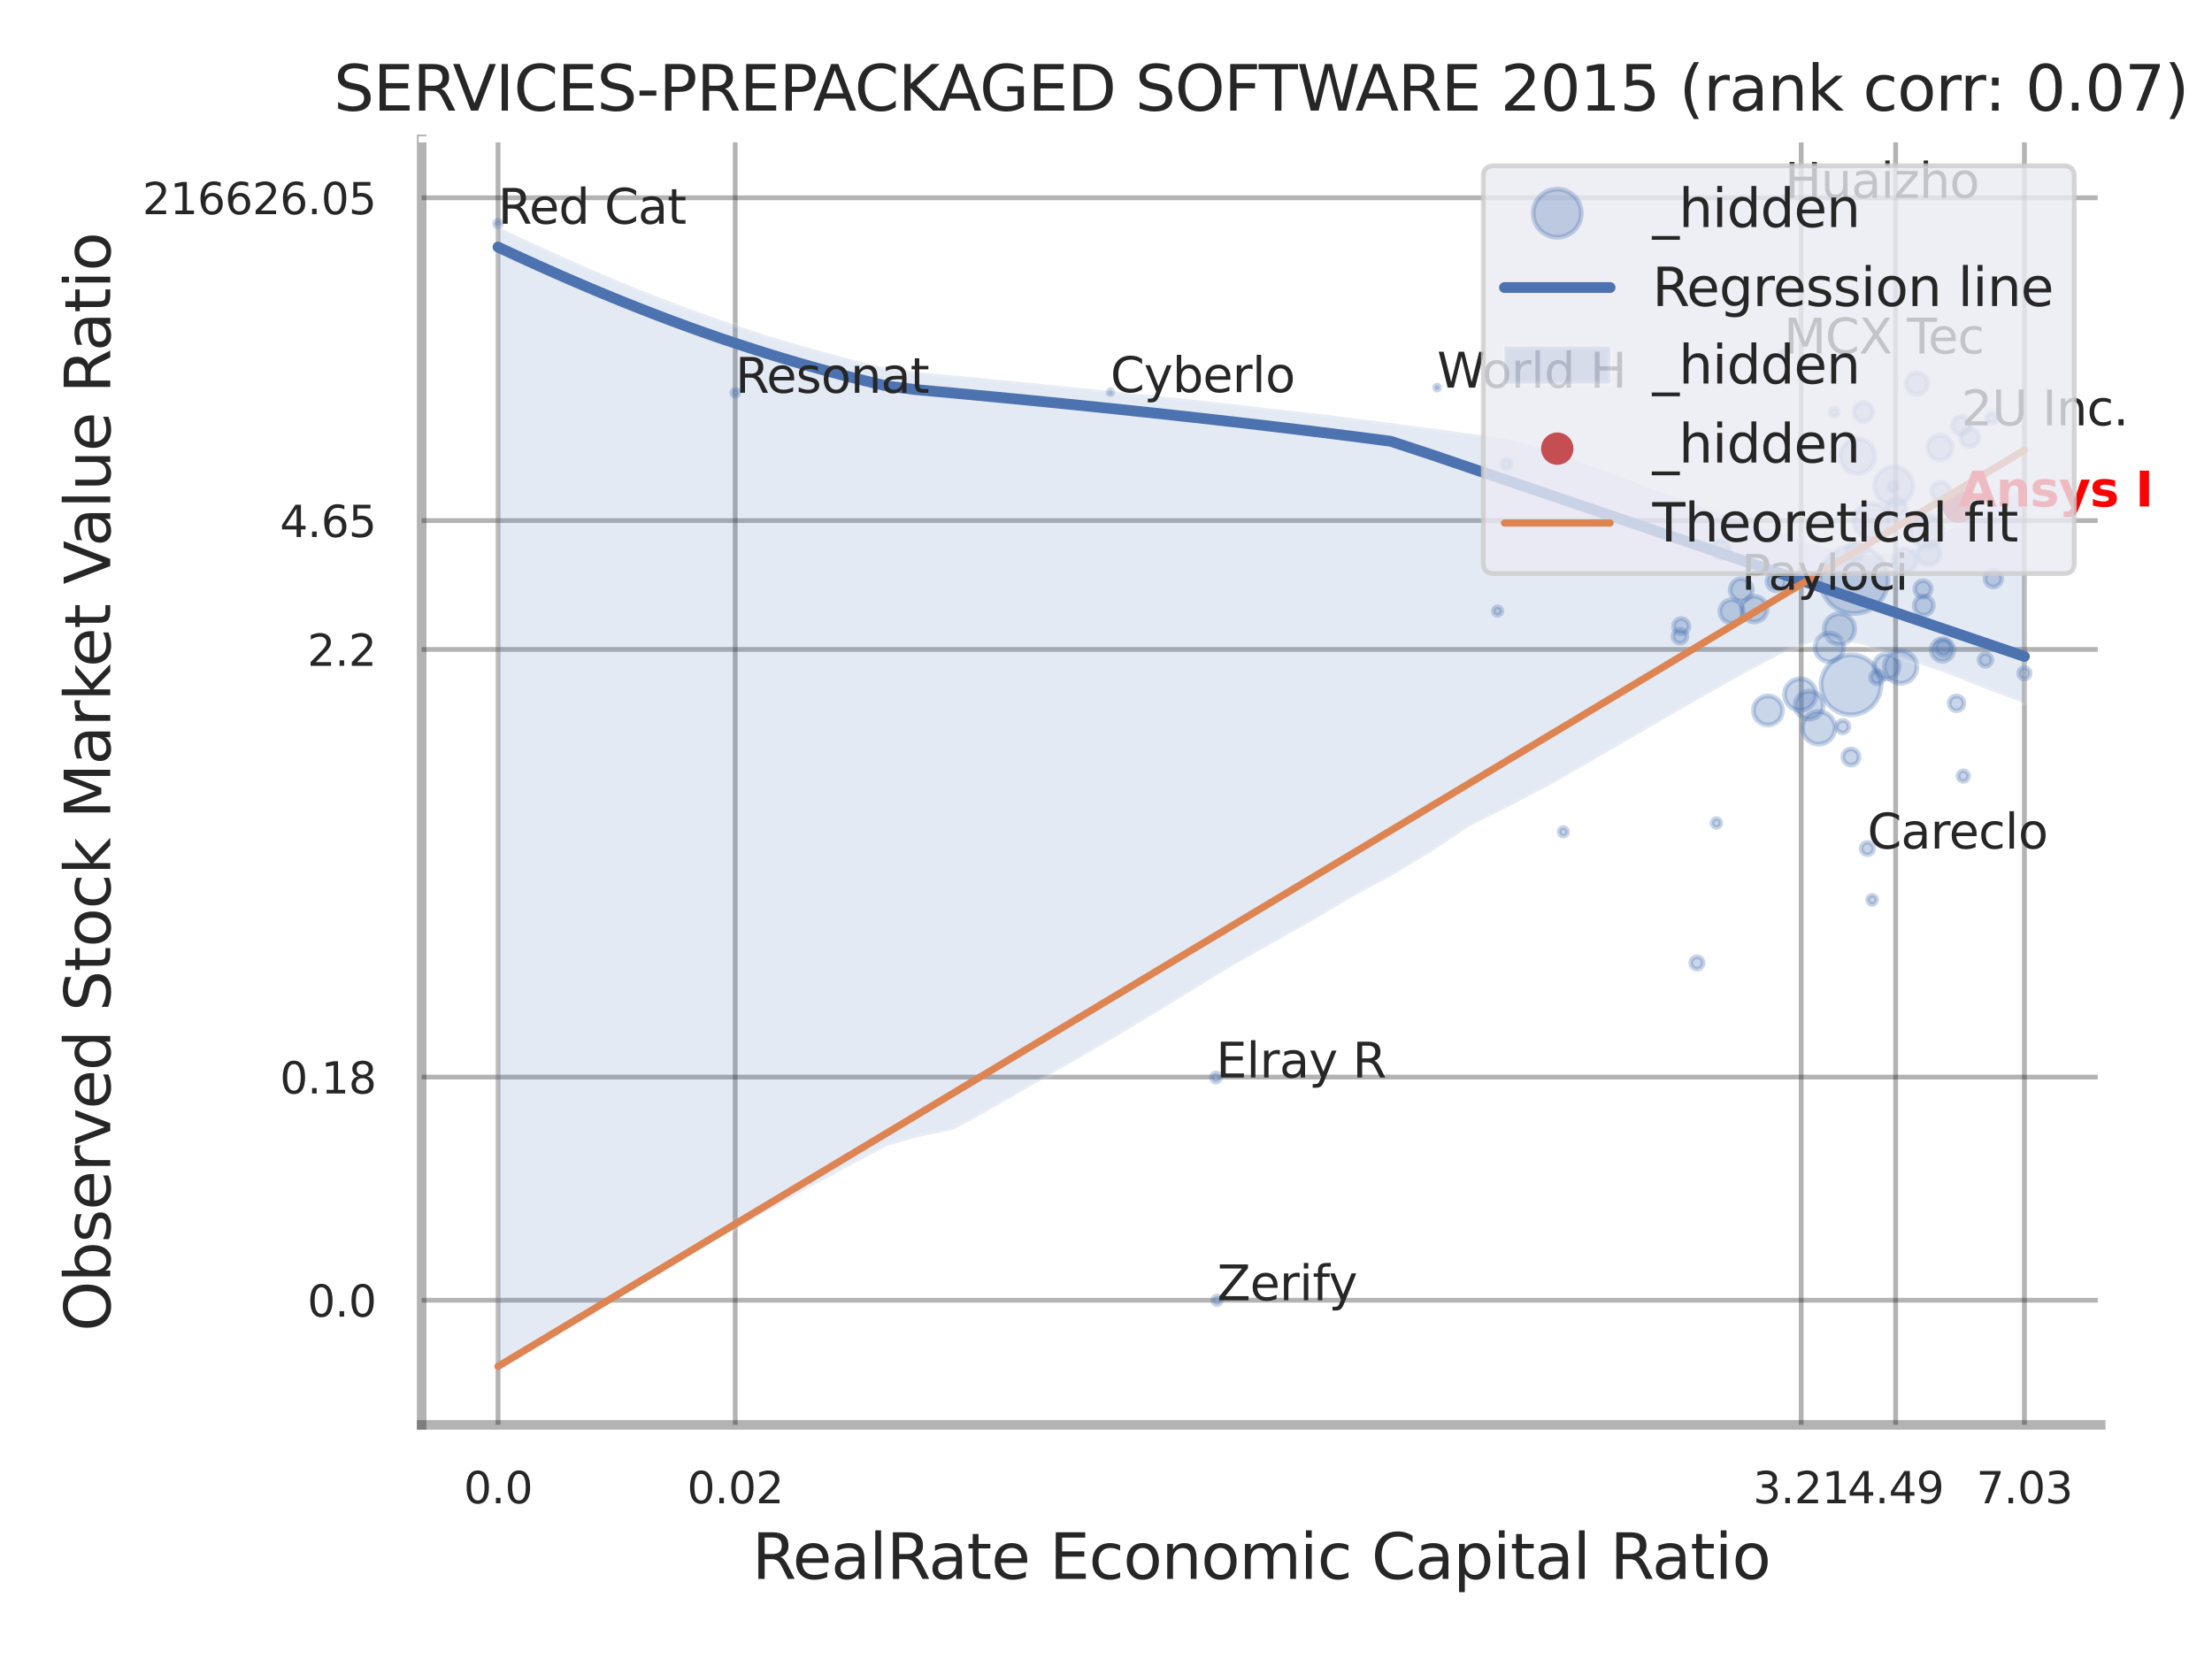 <?xml version="1.0" encoding="utf-8" standalone="no"?>
<!DOCTYPE svg PUBLIC "-//W3C//DTD SVG 1.1//EN"
  "http://www.w3.org/Graphics/SVG/1.1/DTD/svg11.dtd">
<svg xmlns:xlink="http://www.w3.org/1999/xlink" width="460.8pt" height="345.6pt" viewBox="0 0 460.8 345.6" xmlns="http://www.w3.org/2000/svg" version="1.1">
 <defs>
  <style type="text/css">*{stroke-linejoin: round; stroke-linecap: butt}</style>
 </defs>
 <g id="figure_1">
  <g id="patch_1">
   <path d="M 0 345.6 
L 460.8 345.6 
L 460.8 0 
L 0 0 
z
" style="fill: #ffffff"/>
  </g>
  <g id="axes_1">
   <g id="patch_2">
    <path d="M 87.84 296.82 
L 437.617 296.82 
L 437.617 29.04 
L 87.84 29.04 
z
" style="fill: #ffffff"/>
   </g>
   <g id="matplotlib.axis_1">
    <g id="xtick_1">
     <g id="line2d_1">
      <path d="M 103.755 296.82 
L 103.755 29.04 
" clip-path="url(#pa356cfd1b0)" style="fill: none; stroke: #000000; stroke-opacity: 0.3; stroke-linecap: round"/>
     </g>
     <g id="text_1">
      <!-- 0.0 -->
      <g style="fill: #262626" transform="translate(96.599 313.159) scale(0.09 -0.09)">
       <defs>
        <path id="DejaVuSans-30" d="M 2034 4250 
Q 1547 4250 1301 3770 
Q 1056 3291 1056 2328 
Q 1056 1369 1301 889 
Q 1547 409 2034 409 
Q 2525 409 2770 889 
Q 3016 1369 3016 2328 
Q 3016 3291 2770 3770 
Q 2525 4250 2034 4250 
z
M 2034 4750 
Q 2819 4750 3233 4129 
Q 3647 3509 3647 2328 
Q 3647 1150 3233 529 
Q 2819 -91 2034 -91 
Q 1250 -91 836 529 
Q 422 1150 422 2328 
Q 422 3509 836 4129 
Q 1250 4750 2034 4750 
z
" transform="scale(0.016)"/>
        <path id="DejaVuSans-2e" d="M 684 794 
L 1344 794 
L 1344 0 
L 684 0 
L 684 794 
z
" transform="scale(0.016)"/>
       </defs>
       <use xlink:href="#DejaVuSans-30"/>
       <use xlink:href="#DejaVuSans-2e" transform="translate(63.623 0)"/>
       <use xlink:href="#DejaVuSans-30" transform="translate(95.41 0)"/>
      </g>
     </g>
    </g>
    <g id="xtick_2">
     <g id="line2d_2">
      <path d="M 153.158 296.82 
L 153.158 29.04 
" clip-path="url(#pa356cfd1b0)" style="fill: none; stroke: #000000; stroke-opacity: 0.3; stroke-linecap: round"/>
     </g>
     <g id="text_2">
      <!-- 0.02 -->
      <g style="fill: #262626" transform="translate(143.139 313.159) scale(0.09 -0.09)">
       <defs>
        <path id="DejaVuSans-32" d="M 1228 531 
L 3431 531 
L 3431 0 
L 469 0 
L 469 531 
Q 828 903 1448 1529 
Q 2069 2156 2228 2338 
Q 2531 2678 2651 2914 
Q 2772 3150 2772 3378 
Q 2772 3750 2511 3984 
Q 2250 4219 1831 4219 
Q 1534 4219 1204 4116 
Q 875 4013 500 3803 
L 500 4441 
Q 881 4594 1212 4672 
Q 1544 4750 1819 4750 
Q 2544 4750 2975 4387 
Q 3406 4025 3406 3419 
Q 3406 3131 3298 2873 
Q 3191 2616 2906 2266 
Q 2828 2175 2409 1742 
Q 1991 1309 1228 531 
z
" transform="scale(0.016)"/>
       </defs>
       <use xlink:href="#DejaVuSans-30"/>
       <use xlink:href="#DejaVuSans-2e" transform="translate(63.623 0)"/>
       <use xlink:href="#DejaVuSans-30" transform="translate(95.41 0)"/>
       <use xlink:href="#DejaVuSans-32" transform="translate(159.033 0)"/>
      </g>
     </g>
    </g>
    <g id="xtick_3">
     <g id="line2d_3">
      <path d="M 375.223 296.82 
L 375.223 29.04 
" clip-path="url(#pa356cfd1b0)" style="fill: none; stroke: #000000; stroke-opacity: 0.3; stroke-linecap: round"/>
     </g>
     <g id="text_3">
      <!-- 3.21 -->
      <g style="fill: #262626" transform="translate(365.203 313.159) scale(0.09 -0.09)">
       <defs>
        <path id="DejaVuSans-33" d="M 2597 2516 
Q 3050 2419 3304 2112 
Q 3559 1806 3559 1356 
Q 3559 666 3084 287 
Q 2609 -91 1734 -91 
Q 1441 -91 1130 -33 
Q 819 25 488 141 
L 488 750 
Q 750 597 1062 519 
Q 1375 441 1716 441 
Q 2309 441 2620 675 
Q 2931 909 2931 1356 
Q 2931 1769 2642 2001 
Q 2353 2234 1838 2234 
L 1294 2234 
L 1294 2753 
L 1863 2753 
Q 2328 2753 2575 2939 
Q 2822 3125 2822 3475 
Q 2822 3834 2567 4026 
Q 2313 4219 1838 4219 
Q 1578 4219 1281 4162 
Q 984 4106 628 3988 
L 628 4550 
Q 988 4650 1302 4700 
Q 1616 4750 1894 4750 
Q 2613 4750 3031 4423 
Q 3450 4097 3450 3541 
Q 3450 3153 3228 2886 
Q 3006 2619 2597 2516 
z
" transform="scale(0.016)"/>
        <path id="DejaVuSans-31" d="M 794 531 
L 1825 531 
L 1825 4091 
L 703 3866 
L 703 4441 
L 1819 4666 
L 2450 4666 
L 2450 531 
L 3481 531 
L 3481 0 
L 794 0 
L 794 531 
z
" transform="scale(0.016)"/>
       </defs>
       <use xlink:href="#DejaVuSans-33"/>
       <use xlink:href="#DejaVuSans-2e" transform="translate(63.623 0)"/>
       <use xlink:href="#DejaVuSans-32" transform="translate(95.41 0)"/>
       <use xlink:href="#DejaVuSans-31" transform="translate(159.033 0)"/>
      </g>
     </g>
    </g>
    <g id="xtick_4">
     <g id="line2d_4">
      <path d="M 394.893 296.82 
L 394.893 29.04 
" clip-path="url(#pa356cfd1b0)" style="fill: none; stroke: #000000; stroke-opacity: 0.3; stroke-linecap: round"/>
     </g>
     <g id="text_4">
      <!-- 4.49 -->
      <g style="fill: #262626" transform="translate(384.874 313.159) scale(0.09 -0.09)">
       <defs>
        <path id="DejaVuSans-34" d="M 2419 4116 
L 825 1625 
L 2419 1625 
L 2419 4116 
z
M 2253 4666 
L 3047 4666 
L 3047 1625 
L 3713 1625 
L 3713 1100 
L 3047 1100 
L 3047 0 
L 2419 0 
L 2419 1100 
L 313 1100 
L 313 1709 
L 2253 4666 
z
" transform="scale(0.016)"/>
        <path id="DejaVuSans-39" d="M 703 97 
L 703 672 
Q 941 559 1184 500 
Q 1428 441 1663 441 
Q 2288 441 2617 861 
Q 2947 1281 2994 2138 
Q 2813 1869 2534 1725 
Q 2256 1581 1919 1581 
Q 1219 1581 811 2004 
Q 403 2428 403 3163 
Q 403 3881 828 4315 
Q 1253 4750 1959 4750 
Q 2769 4750 3195 4129 
Q 3622 3509 3622 2328 
Q 3622 1225 3098 567 
Q 2575 -91 1691 -91 
Q 1453 -91 1209 -44 
Q 966 3 703 97 
z
M 1959 2075 
Q 2384 2075 2632 2365 
Q 2881 2656 2881 3163 
Q 2881 3666 2632 3958 
Q 2384 4250 1959 4250 
Q 1534 4250 1286 3958 
Q 1038 3666 1038 3163 
Q 1038 2656 1286 2365 
Q 1534 2075 1959 2075 
z
" transform="scale(0.016)"/>
       </defs>
       <use xlink:href="#DejaVuSans-34"/>
       <use xlink:href="#DejaVuSans-2e" transform="translate(63.623 0)"/>
       <use xlink:href="#DejaVuSans-34" transform="translate(95.41 0)"/>
       <use xlink:href="#DejaVuSans-39" transform="translate(159.033 0)"/>
      </g>
     </g>
    </g>
    <g id="xtick_5">
     <g id="line2d_5">
      <path d="M 421.717 296.82 
L 421.717 29.04 
" clip-path="url(#pa356cfd1b0)" style="fill: none; stroke: #000000; stroke-opacity: 0.3; stroke-linecap: round"/>
     </g>
     <g id="text_5">
      <!-- 7.03 -->
      <g style="fill: #262626" transform="translate(411.698 313.159) scale(0.09 -0.09)">
       <defs>
        <path id="DejaVuSans-37" d="M 525 4666 
L 3525 4666 
L 3525 4397 
L 1831 0 
L 1172 0 
L 2766 4134 
L 525 4134 
L 525 4666 
z
" transform="scale(0.016)"/>
       </defs>
       <use xlink:href="#DejaVuSans-37"/>
       <use xlink:href="#DejaVuSans-2e" transform="translate(63.623 0)"/>
       <use xlink:href="#DejaVuSans-30" transform="translate(95.41 0)"/>
       <use xlink:href="#DejaVuSans-33" transform="translate(159.033 0)"/>
      </g>
     </g>
    </g>
    <g id="xtick_6"/>
    <g id="xtick_7"/>
    <g id="xtick_8"/>
    <g id="xtick_9"/>
    <g id="text_6">
     <!-- RealRate Economic Capital Ratio -->
     <g style="fill: #262626" transform="translate(156.675 328.908) scale(0.13 -0.13)">
      <defs>
       <path id="DejaVuSans-52" d="M 2841 2188 
Q 3044 2119 3236 1894 
Q 3428 1669 3622 1275 
L 4263 0 
L 3584 0 
L 2988 1197 
Q 2756 1666 2539 1819 
Q 2322 1972 1947 1972 
L 1259 1972 
L 1259 0 
L 628 0 
L 628 4666 
L 2053 4666 
Q 2853 4666 3247 4331 
Q 3641 3997 3641 3322 
Q 3641 2881 3436 2590 
Q 3231 2300 2841 2188 
z
M 1259 4147 
L 1259 2491 
L 2053 2491 
Q 2509 2491 2742 2702 
Q 2975 2913 2975 3322 
Q 2975 3731 2742 3939 
Q 2509 4147 2053 4147 
L 1259 4147 
z
" transform="scale(0.016)"/>
       <path id="DejaVuSans-65" d="M 3597 1894 
L 3597 1613 
L 953 1613 
Q 991 1019 1311 708 
Q 1631 397 2203 397 
Q 2534 397 2845 478 
Q 3156 559 3463 722 
L 3463 178 
Q 3153 47 2828 -22 
Q 2503 -91 2169 -91 
Q 1331 -91 842 396 
Q 353 884 353 1716 
Q 353 2575 817 3079 
Q 1281 3584 2069 3584 
Q 2775 3584 3186 3129 
Q 3597 2675 3597 1894 
z
M 3022 2063 
Q 3016 2534 2758 2815 
Q 2500 3097 2075 3097 
Q 1594 3097 1305 2825 
Q 1016 2553 972 2059 
L 3022 2063 
z
" transform="scale(0.016)"/>
       <path id="DejaVuSans-61" d="M 2194 1759 
Q 1497 1759 1228 1600 
Q 959 1441 959 1056 
Q 959 750 1161 570 
Q 1363 391 1709 391 
Q 2188 391 2477 730 
Q 2766 1069 2766 1631 
L 2766 1759 
L 2194 1759 
z
M 3341 1997 
L 3341 0 
L 2766 0 
L 2766 531 
Q 2569 213 2275 61 
Q 1981 -91 1556 -91 
Q 1019 -91 701 211 
Q 384 513 384 1019 
Q 384 1609 779 1909 
Q 1175 2209 1959 2209 
L 2766 2209 
L 2766 2266 
Q 2766 2663 2505 2880 
Q 2244 3097 1772 3097 
Q 1472 3097 1187 3025 
Q 903 2953 641 2809 
L 641 3341 
Q 956 3463 1253 3523 
Q 1550 3584 1831 3584 
Q 2591 3584 2966 3190 
Q 3341 2797 3341 1997 
z
" transform="scale(0.016)"/>
       <path id="DejaVuSans-6c" d="M 603 4863 
L 1178 4863 
L 1178 0 
L 603 0 
L 603 4863 
z
" transform="scale(0.016)"/>
       <path id="DejaVuSans-74" d="M 1172 4494 
L 1172 3500 
L 2356 3500 
L 2356 3053 
L 1172 3053 
L 1172 1153 
Q 1172 725 1289 603 
Q 1406 481 1766 481 
L 2356 481 
L 2356 0 
L 1766 0 
Q 1100 0 847 248 
Q 594 497 594 1153 
L 594 3053 
L 172 3053 
L 172 3500 
L 594 3500 
L 594 4494 
L 1172 4494 
z
" transform="scale(0.016)"/>
       <path id="DejaVuSans-20" transform="scale(0.016)"/>
       <path id="DejaVuSans-45" d="M 628 4666 
L 3578 4666 
L 3578 4134 
L 1259 4134 
L 1259 2753 
L 3481 2753 
L 3481 2222 
L 1259 2222 
L 1259 531 
L 3634 531 
L 3634 0 
L 628 0 
L 628 4666 
z
" transform="scale(0.016)"/>
       <path id="DejaVuSans-63" d="M 3122 3366 
L 3122 2828 
Q 2878 2963 2633 3030 
Q 2388 3097 2138 3097 
Q 1578 3097 1268 2742 
Q 959 2388 959 1747 
Q 959 1106 1268 751 
Q 1578 397 2138 397 
Q 2388 397 2633 464 
Q 2878 531 3122 666 
L 3122 134 
Q 2881 22 2623 -34 
Q 2366 -91 2075 -91 
Q 1284 -91 818 406 
Q 353 903 353 1747 
Q 353 2603 823 3093 
Q 1294 3584 2113 3584 
Q 2378 3584 2631 3529 
Q 2884 3475 3122 3366 
z
" transform="scale(0.016)"/>
       <path id="DejaVuSans-6f" d="M 1959 3097 
Q 1497 3097 1228 2736 
Q 959 2375 959 1747 
Q 959 1119 1226 758 
Q 1494 397 1959 397 
Q 2419 397 2687 759 
Q 2956 1122 2956 1747 
Q 2956 2369 2687 2733 
Q 2419 3097 1959 3097 
z
M 1959 3584 
Q 2709 3584 3137 3096 
Q 3566 2609 3566 1747 
Q 3566 888 3137 398 
Q 2709 -91 1959 -91 
Q 1206 -91 779 398 
Q 353 888 353 1747 
Q 353 2609 779 3096 
Q 1206 3584 1959 3584 
z
" transform="scale(0.016)"/>
       <path id="DejaVuSans-6e" d="M 3513 2113 
L 3513 0 
L 2938 0 
L 2938 2094 
Q 2938 2591 2744 2837 
Q 2550 3084 2163 3084 
Q 1697 3084 1428 2787 
Q 1159 2491 1159 1978 
L 1159 0 
L 581 0 
L 581 3500 
L 1159 3500 
L 1159 2956 
Q 1366 3272 1645 3428 
Q 1925 3584 2291 3584 
Q 2894 3584 3203 3211 
Q 3513 2838 3513 2113 
z
" transform="scale(0.016)"/>
       <path id="DejaVuSans-6d" d="M 3328 2828 
Q 3544 3216 3844 3400 
Q 4144 3584 4550 3584 
Q 5097 3584 5394 3201 
Q 5691 2819 5691 2113 
L 5691 0 
L 5113 0 
L 5113 2094 
Q 5113 2597 4934 2840 
Q 4756 3084 4391 3084 
Q 3944 3084 3684 2787 
Q 3425 2491 3425 1978 
L 3425 0 
L 2847 0 
L 2847 2094 
Q 2847 2600 2669 2842 
Q 2491 3084 2119 3084 
Q 1678 3084 1418 2786 
Q 1159 2488 1159 1978 
L 1159 0 
L 581 0 
L 581 3500 
L 1159 3500 
L 1159 2956 
Q 1356 3278 1631 3431 
Q 1906 3584 2284 3584 
Q 2666 3584 2933 3390 
Q 3200 3197 3328 2828 
z
" transform="scale(0.016)"/>
       <path id="DejaVuSans-69" d="M 603 3500 
L 1178 3500 
L 1178 0 
L 603 0 
L 603 3500 
z
M 603 4863 
L 1178 4863 
L 1178 4134 
L 603 4134 
L 603 4863 
z
" transform="scale(0.016)"/>
       <path id="DejaVuSans-43" d="M 4122 4306 
L 4122 3641 
Q 3803 3938 3442 4084 
Q 3081 4231 2675 4231 
Q 1875 4231 1450 3742 
Q 1025 3253 1025 2328 
Q 1025 1406 1450 917 
Q 1875 428 2675 428 
Q 3081 428 3442 575 
Q 3803 722 4122 1019 
L 4122 359 
Q 3791 134 3420 21 
Q 3050 -91 2638 -91 
Q 1578 -91 968 557 
Q 359 1206 359 2328 
Q 359 3453 968 4101 
Q 1578 4750 2638 4750 
Q 3056 4750 3426 4639 
Q 3797 4528 4122 4306 
z
" transform="scale(0.016)"/>
       <path id="DejaVuSans-70" d="M 1159 525 
L 1159 -1331 
L 581 -1331 
L 581 3500 
L 1159 3500 
L 1159 2969 
Q 1341 3281 1617 3432 
Q 1894 3584 2278 3584 
Q 2916 3584 3314 3078 
Q 3713 2572 3713 1747 
Q 3713 922 3314 415 
Q 2916 -91 2278 -91 
Q 1894 -91 1617 61 
Q 1341 213 1159 525 
z
M 3116 1747 
Q 3116 2381 2855 2742 
Q 2594 3103 2138 3103 
Q 1681 3103 1420 2742 
Q 1159 2381 1159 1747 
Q 1159 1113 1420 752 
Q 1681 391 2138 391 
Q 2594 391 2855 752 
Q 3116 1113 3116 1747 
z
" transform="scale(0.016)"/>
      </defs>
      <use xlink:href="#DejaVuSans-52"/>
      <use xlink:href="#DejaVuSans-65" transform="translate(64.982 0)"/>
      <use xlink:href="#DejaVuSans-61" transform="translate(126.506 0)"/>
      <use xlink:href="#DejaVuSans-6c" transform="translate(187.785 0)"/>
      <use xlink:href="#DejaVuSans-52" transform="translate(215.568 0)"/>
      <use xlink:href="#DejaVuSans-61" transform="translate(282.801 0)"/>
      <use xlink:href="#DejaVuSans-74" transform="translate(344.08 0)"/>
      <use xlink:href="#DejaVuSans-65" transform="translate(383.289 0)"/>
      <use xlink:href="#DejaVuSans-20" transform="translate(444.812 0)"/>
      <use xlink:href="#DejaVuSans-45" transform="translate(476.6 0)"/>
      <use xlink:href="#DejaVuSans-63" transform="translate(539.783 0)"/>
      <use xlink:href="#DejaVuSans-6f" transform="translate(594.764 0)"/>
      <use xlink:href="#DejaVuSans-6e" transform="translate(655.945 0)"/>
      <use xlink:href="#DejaVuSans-6f" transform="translate(719.324 0)"/>
      <use xlink:href="#DejaVuSans-6d" transform="translate(780.506 0)"/>
      <use xlink:href="#DejaVuSans-69" transform="translate(877.918 0)"/>
      <use xlink:href="#DejaVuSans-63" transform="translate(905.701 0)"/>
      <use xlink:href="#DejaVuSans-20" transform="translate(960.682 0)"/>
      <use xlink:href="#DejaVuSans-43" transform="translate(992.469 0)"/>
      <use xlink:href="#DejaVuSans-61" transform="translate(1062.293 0)"/>
      <use xlink:href="#DejaVuSans-70" transform="translate(1123.572 0)"/>
      <use xlink:href="#DejaVuSans-69" transform="translate(1187.049 0)"/>
      <use xlink:href="#DejaVuSans-74" transform="translate(1214.832 0)"/>
      <use xlink:href="#DejaVuSans-61" transform="translate(1254.041 0)"/>
      <use xlink:href="#DejaVuSans-6c" transform="translate(1315.32 0)"/>
      <use xlink:href="#DejaVuSans-20" transform="translate(1343.104 0)"/>
      <use xlink:href="#DejaVuSans-52" transform="translate(1374.891 0)"/>
      <use xlink:href="#DejaVuSans-61" transform="translate(1442.123 0)"/>
      <use xlink:href="#DejaVuSans-74" transform="translate(1503.402 0)"/>
      <use xlink:href="#DejaVuSans-69" transform="translate(1542.611 0)"/>
      <use xlink:href="#DejaVuSans-6f" transform="translate(1570.395 0)"/>
     </g>
    </g>
   </g>
   <g id="matplotlib.axis_2">
    <g id="ytick_1">
     <g id="line2d_6">
      <path d="M 87.84 270.861 
L 437.617 270.861 
" clip-path="url(#pa356cfd1b0)" style="fill: none; stroke: #000000; stroke-opacity: 0.3; stroke-linecap: round"/>
     </g>
     <g id="text_7">
      <!-- 0.0 -->
      <g style="fill: #262626" transform="translate(64.027 274.281) scale(0.09 -0.09)">
       <use xlink:href="#DejaVuSans-30"/>
       <use xlink:href="#DejaVuSans-2e" transform="translate(63.623 0)"/>
       <use xlink:href="#DejaVuSans-30" transform="translate(95.41 0)"/>
      </g>
     </g>
    </g>
    <g id="ytick_2">
     <g id="line2d_7">
      <path d="M 87.84 224.376 
L 437.617 224.376 
" clip-path="url(#pa356cfd1b0)" style="fill: none; stroke: #000000; stroke-opacity: 0.3; stroke-linecap: round"/>
     </g>
     <g id="text_8">
      <!-- 0.18 -->
      <g style="fill: #262626" transform="translate(58.301 227.795) scale(0.09 -0.09)">
       <defs>
        <path id="DejaVuSans-38" d="M 2034 2216 
Q 1584 2216 1326 1975 
Q 1069 1734 1069 1313 
Q 1069 891 1326 650 
Q 1584 409 2034 409 
Q 2484 409 2743 651 
Q 3003 894 3003 1313 
Q 3003 1734 2745 1975 
Q 2488 2216 2034 2216 
z
M 1403 2484 
Q 997 2584 770 2862 
Q 544 3141 544 3541 
Q 544 4100 942 4425 
Q 1341 4750 2034 4750 
Q 2731 4750 3128 4425 
Q 3525 4100 3525 3541 
Q 3525 3141 3298 2862 
Q 3072 2584 2669 2484 
Q 3125 2378 3379 2068 
Q 3634 1759 3634 1313 
Q 3634 634 3220 271 
Q 2806 -91 2034 -91 
Q 1263 -91 848 271 
Q 434 634 434 1313 
Q 434 1759 690 2068 
Q 947 2378 1403 2484 
z
M 1172 3481 
Q 1172 3119 1398 2916 
Q 1625 2713 2034 2713 
Q 2441 2713 2670 2916 
Q 2900 3119 2900 3481 
Q 2900 3844 2670 4047 
Q 2441 4250 2034 4250 
Q 1625 4250 1398 4047 
Q 1172 3844 1172 3481 
z
" transform="scale(0.016)"/>
       </defs>
       <use xlink:href="#DejaVuSans-30"/>
       <use xlink:href="#DejaVuSans-2e" transform="translate(63.623 0)"/>
       <use xlink:href="#DejaVuSans-31" transform="translate(95.41 0)"/>
       <use xlink:href="#DejaVuSans-38" transform="translate(159.033 0)"/>
      </g>
     </g>
    </g>
    <g id="ytick_3">
     <g id="line2d_8">
      <path d="M 87.84 135.282 
L 437.617 135.282 
" clip-path="url(#pa356cfd1b0)" style="fill: none; stroke: #000000; stroke-opacity: 0.3; stroke-linecap: round"/>
     </g>
     <g id="text_9">
      <!-- 2.2 -->
      <g style="fill: #262626" transform="translate(64.027 138.701) scale(0.09 -0.09)">
       <use xlink:href="#DejaVuSans-32"/>
       <use xlink:href="#DejaVuSans-2e" transform="translate(63.623 0)"/>
       <use xlink:href="#DejaVuSans-32" transform="translate(95.41 0)"/>
      </g>
     </g>
    </g>
    <g id="ytick_4">
     <g id="line2d_9">
      <path d="M 87.84 108.447 
L 437.617 108.447 
" clip-path="url(#pa356cfd1b0)" style="fill: none; stroke: #000000; stroke-opacity: 0.3; stroke-linecap: round"/>
     </g>
     <g id="text_10">
      <!-- 4.65 -->
      <g style="fill: #262626" transform="translate(58.301 111.866) scale(0.09 -0.09)">
       <defs>
        <path id="DejaVuSans-36" d="M 2113 2584 
Q 1688 2584 1439 2293 
Q 1191 2003 1191 1497 
Q 1191 994 1439 701 
Q 1688 409 2113 409 
Q 2538 409 2786 701 
Q 3034 994 3034 1497 
Q 3034 2003 2786 2293 
Q 2538 2584 2113 2584 
z
M 3366 4563 
L 3366 3988 
Q 3128 4100 2886 4159 
Q 2644 4219 2406 4219 
Q 1781 4219 1451 3797 
Q 1122 3375 1075 2522 
Q 1259 2794 1537 2939 
Q 1816 3084 2150 3084 
Q 2853 3084 3261 2657 
Q 3669 2231 3669 1497 
Q 3669 778 3244 343 
Q 2819 -91 2113 -91 
Q 1303 -91 875 529 
Q 447 1150 447 2328 
Q 447 3434 972 4092 
Q 1497 4750 2381 4750 
Q 2619 4750 2861 4703 
Q 3103 4656 3366 4563 
z
" transform="scale(0.016)"/>
        <path id="DejaVuSans-35" d="M 691 4666 
L 3169 4666 
L 3169 4134 
L 1269 4134 
L 1269 2991 
Q 1406 3038 1543 3061 
Q 1681 3084 1819 3084 
Q 2600 3084 3056 2656 
Q 3513 2228 3513 1497 
Q 3513 744 3044 326 
Q 2575 -91 1722 -91 
Q 1428 -91 1123 -41 
Q 819 9 494 109 
L 494 744 
Q 775 591 1075 516 
Q 1375 441 1709 441 
Q 2250 441 2565 725 
Q 2881 1009 2881 1497 
Q 2881 1984 2565 2268 
Q 2250 2553 1709 2553 
Q 1456 2553 1204 2497 
Q 953 2441 691 2322 
L 691 4666 
z
" transform="scale(0.016)"/>
       </defs>
       <use xlink:href="#DejaVuSans-34"/>
       <use xlink:href="#DejaVuSans-2e" transform="translate(63.623 0)"/>
       <use xlink:href="#DejaVuSans-36" transform="translate(95.41 0)"/>
       <use xlink:href="#DejaVuSans-35" transform="translate(159.033 0)"/>
      </g>
     </g>
    </g>
    <g id="ytick_5">
     <g id="line2d_10">
      <path d="M 87.84 41.203 
L 437.617 41.203 
" clip-path="url(#pa356cfd1b0)" style="fill: none; stroke: #000000; stroke-opacity: 0.3; stroke-linecap: round"/>
     </g>
     <g id="text_11">
      <!-- 216626.05 -->
      <g style="fill: #262626" transform="translate(29.67 44.622) scale(0.09 -0.09)">
       <use xlink:href="#DejaVuSans-32"/>
       <use xlink:href="#DejaVuSans-31" transform="translate(63.623 0)"/>
       <use xlink:href="#DejaVuSans-36" transform="translate(127.246 0)"/>
       <use xlink:href="#DejaVuSans-36" transform="translate(190.869 0)"/>
       <use xlink:href="#DejaVuSans-32" transform="translate(254.492 0)"/>
       <use xlink:href="#DejaVuSans-36" transform="translate(318.115 0)"/>
       <use xlink:href="#DejaVuSans-2e" transform="translate(381.738 0)"/>
       <use xlink:href="#DejaVuSans-30" transform="translate(413.525 0)"/>
       <use xlink:href="#DejaVuSans-35" transform="translate(477.148 0)"/>
      </g>
     </g>
    </g>
    <g id="ytick_6"/>
    <g id="ytick_7"/>
    <g id="ytick_8"/>
    <g id="ytick_9"/>
    <g id="ytick_10"/>
    <g id="text_12">
     <!-- Observed Stock Market Value Ratio -->
     <g style="fill: #262626" transform="translate(22.966 277.332) rotate(-90) scale(0.13 -0.13)">
      <defs>
       <path id="DejaVuSans-4f" d="M 2522 4238 
Q 1834 4238 1429 3725 
Q 1025 3213 1025 2328 
Q 1025 1447 1429 934 
Q 1834 422 2522 422 
Q 3209 422 3611 934 
Q 4013 1447 4013 2328 
Q 4013 3213 3611 3725 
Q 3209 4238 2522 4238 
z
M 2522 4750 
Q 3503 4750 4090 4092 
Q 4678 3434 4678 2328 
Q 4678 1225 4090 567 
Q 3503 -91 2522 -91 
Q 1538 -91 948 565 
Q 359 1222 359 2328 
Q 359 3434 948 4092 
Q 1538 4750 2522 4750 
z
" transform="scale(0.016)"/>
       <path id="DejaVuSans-62" d="M 3116 1747 
Q 3116 2381 2855 2742 
Q 2594 3103 2138 3103 
Q 1681 3103 1420 2742 
Q 1159 2381 1159 1747 
Q 1159 1113 1420 752 
Q 1681 391 2138 391 
Q 2594 391 2855 752 
Q 3116 1113 3116 1747 
z
M 1159 2969 
Q 1341 3281 1617 3432 
Q 1894 3584 2278 3584 
Q 2916 3584 3314 3078 
Q 3713 2572 3713 1747 
Q 3713 922 3314 415 
Q 2916 -91 2278 -91 
Q 1894 -91 1617 61 
Q 1341 213 1159 525 
L 1159 0 
L 581 0 
L 581 4863 
L 1159 4863 
L 1159 2969 
z
" transform="scale(0.016)"/>
       <path id="DejaVuSans-73" d="M 2834 3397 
L 2834 2853 
Q 2591 2978 2328 3040 
Q 2066 3103 1784 3103 
Q 1356 3103 1142 2972 
Q 928 2841 928 2578 
Q 928 2378 1081 2264 
Q 1234 2150 1697 2047 
L 1894 2003 
Q 2506 1872 2764 1633 
Q 3022 1394 3022 966 
Q 3022 478 2636 193 
Q 2250 -91 1575 -91 
Q 1294 -91 989 -36 
Q 684 19 347 128 
L 347 722 
Q 666 556 975 473 
Q 1284 391 1588 391 
Q 1994 391 2212 530 
Q 2431 669 2431 922 
Q 2431 1156 2273 1281 
Q 2116 1406 1581 1522 
L 1381 1569 
Q 847 1681 609 1914 
Q 372 2147 372 2553 
Q 372 3047 722 3315 
Q 1072 3584 1716 3584 
Q 2034 3584 2315 3537 
Q 2597 3491 2834 3397 
z
" transform="scale(0.016)"/>
       <path id="DejaVuSans-72" d="M 2631 2963 
Q 2534 3019 2420 3045 
Q 2306 3072 2169 3072 
Q 1681 3072 1420 2755 
Q 1159 2438 1159 1844 
L 1159 0 
L 581 0 
L 581 3500 
L 1159 3500 
L 1159 2956 
Q 1341 3275 1631 3429 
Q 1922 3584 2338 3584 
Q 2397 3584 2469 3576 
Q 2541 3569 2628 3553 
L 2631 2963 
z
" transform="scale(0.016)"/>
       <path id="DejaVuSans-76" d="M 191 3500 
L 800 3500 
L 1894 563 
L 2988 3500 
L 3597 3500 
L 2284 0 
L 1503 0 
L 191 3500 
z
" transform="scale(0.016)"/>
       <path id="DejaVuSans-64" d="M 2906 2969 
L 2906 4863 
L 3481 4863 
L 3481 0 
L 2906 0 
L 2906 525 
Q 2725 213 2448 61 
Q 2172 -91 1784 -91 
Q 1150 -91 751 415 
Q 353 922 353 1747 
Q 353 2572 751 3078 
Q 1150 3584 1784 3584 
Q 2172 3584 2448 3432 
Q 2725 3281 2906 2969 
z
M 947 1747 
Q 947 1113 1208 752 
Q 1469 391 1925 391 
Q 2381 391 2643 752 
Q 2906 1113 2906 1747 
Q 2906 2381 2643 2742 
Q 2381 3103 1925 3103 
Q 1469 3103 1208 2742 
Q 947 2381 947 1747 
z
" transform="scale(0.016)"/>
       <path id="DejaVuSans-53" d="M 3425 4513 
L 3425 3897 
Q 3066 4069 2747 4153 
Q 2428 4238 2131 4238 
Q 1616 4238 1336 4038 
Q 1056 3838 1056 3469 
Q 1056 3159 1242 3001 
Q 1428 2844 1947 2747 
L 2328 2669 
Q 3034 2534 3370 2195 
Q 3706 1856 3706 1288 
Q 3706 609 3251 259 
Q 2797 -91 1919 -91 
Q 1588 -91 1214 -16 
Q 841 59 441 206 
L 441 856 
Q 825 641 1194 531 
Q 1563 422 1919 422 
Q 2459 422 2753 634 
Q 3047 847 3047 1241 
Q 3047 1584 2836 1778 
Q 2625 1972 2144 2069 
L 1759 2144 
Q 1053 2284 737 2584 
Q 422 2884 422 3419 
Q 422 4038 858 4394 
Q 1294 4750 2059 4750 
Q 2388 4750 2728 4690 
Q 3069 4631 3425 4513 
z
" transform="scale(0.016)"/>
       <path id="DejaVuSans-6b" d="M 581 4863 
L 1159 4863 
L 1159 1991 
L 2875 3500 
L 3609 3500 
L 1753 1863 
L 3688 0 
L 2938 0 
L 1159 1709 
L 1159 0 
L 581 0 
L 581 4863 
z
" transform="scale(0.016)"/>
       <path id="DejaVuSans-4d" d="M 628 4666 
L 1569 4666 
L 2759 1491 
L 3956 4666 
L 4897 4666 
L 4897 0 
L 4281 0 
L 4281 4097 
L 3078 897 
L 2444 897 
L 1241 4097 
L 1241 0 
L 628 0 
L 628 4666 
z
" transform="scale(0.016)"/>
       <path id="DejaVuSans-56" d="M 1831 0 
L 50 4666 
L 709 4666 
L 2188 738 
L 3669 4666 
L 4325 4666 
L 2547 0 
L 1831 0 
z
" transform="scale(0.016)"/>
       <path id="DejaVuSans-75" d="M 544 1381 
L 544 3500 
L 1119 3500 
L 1119 1403 
Q 1119 906 1312 657 
Q 1506 409 1894 409 
Q 2359 409 2629 706 
Q 2900 1003 2900 1516 
L 2900 3500 
L 3475 3500 
L 3475 0 
L 2900 0 
L 2900 538 
Q 2691 219 2414 64 
Q 2138 -91 1772 -91 
Q 1169 -91 856 284 
Q 544 659 544 1381 
z
M 1991 3584 
L 1991 3584 
z
" transform="scale(0.016)"/>
      </defs>
      <use xlink:href="#DejaVuSans-4f"/>
      <use xlink:href="#DejaVuSans-62" transform="translate(78.711 0)"/>
      <use xlink:href="#DejaVuSans-73" transform="translate(142.188 0)"/>
      <use xlink:href="#DejaVuSans-65" transform="translate(194.287 0)"/>
      <use xlink:href="#DejaVuSans-72" transform="translate(255.811 0)"/>
      <use xlink:href="#DejaVuSans-76" transform="translate(296.924 0)"/>
      <use xlink:href="#DejaVuSans-65" transform="translate(356.104 0)"/>
      <use xlink:href="#DejaVuSans-64" transform="translate(417.627 0)"/>
      <use xlink:href="#DejaVuSans-20" transform="translate(481.104 0)"/>
      <use xlink:href="#DejaVuSans-53" transform="translate(512.891 0)"/>
      <use xlink:href="#DejaVuSans-74" transform="translate(576.367 0)"/>
      <use xlink:href="#DejaVuSans-6f" transform="translate(615.576 0)"/>
      <use xlink:href="#DejaVuSans-63" transform="translate(676.758 0)"/>
      <use xlink:href="#DejaVuSans-6b" transform="translate(731.738 0)"/>
      <use xlink:href="#DejaVuSans-20" transform="translate(789.648 0)"/>
      <use xlink:href="#DejaVuSans-4d" transform="translate(821.436 0)"/>
      <use xlink:href="#DejaVuSans-61" transform="translate(907.715 0)"/>
      <use xlink:href="#DejaVuSans-72" transform="translate(968.994 0)"/>
      <use xlink:href="#DejaVuSans-6b" transform="translate(1010.107 0)"/>
      <use xlink:href="#DejaVuSans-65" transform="translate(1064.393 0)"/>
      <use xlink:href="#DejaVuSans-74" transform="translate(1125.916 0)"/>
      <use xlink:href="#DejaVuSans-20" transform="translate(1165.125 0)"/>
      <use xlink:href="#DejaVuSans-56" transform="translate(1196.912 0)"/>
      <use xlink:href="#DejaVuSans-61" transform="translate(1257.57 0)"/>
      <use xlink:href="#DejaVuSans-6c" transform="translate(1318.85 0)"/>
      <use xlink:href="#DejaVuSans-75" transform="translate(1346.633 0)"/>
      <use xlink:href="#DejaVuSans-65" transform="translate(1410.012 0)"/>
      <use xlink:href="#DejaVuSans-20" transform="translate(1471.535 0)"/>
      <use xlink:href="#DejaVuSans-52" transform="translate(1503.322 0)"/>
      <use xlink:href="#DejaVuSans-61" transform="translate(1570.555 0)"/>
      <use xlink:href="#DejaVuSans-74" transform="translate(1631.834 0)"/>
      <use xlink:href="#DejaVuSans-69" transform="translate(1671.043 0)"/>
      <use xlink:href="#DejaVuSans-6f" transform="translate(1698.826 0)"/>
     </g>
    </g>
   </g>
   <g id="PathCollection_1">
    <path d="M 421.718 141.457 
C 422.035 141.457 422.34 141.331 422.565 141.106 
C 422.789 140.882 422.915 140.577 422.915 140.26 
C 422.915 139.942 422.789 139.637 422.565 139.413 
C 422.34 139.188 422.035 139.062 421.718 139.062 
C 421.4 139.062 421.095 139.188 420.871 139.413 
C 420.646 139.637 420.52 139.942 420.52 140.26 
C 420.52 140.577 420.646 140.882 420.871 141.106 
C 421.095 141.331 421.4 141.457 421.718 141.457 
z
" clip-path="url(#pa356cfd1b0)" style="fill: #4c72b0; fill-opacity: 0.3; stroke: #4c72b0; stroke-opacity: 0.3"/>
    <path d="M 389.859 112.253 
C 390.839 112.253 391.779 111.864 392.472 111.171 
C 393.165 110.478 393.555 109.538 393.555 108.558 
C 393.555 107.577 393.165 106.637 392.472 105.944 
C 391.779 105.251 390.839 104.862 389.859 104.862 
C 388.879 104.862 387.939 105.251 387.246 105.944 
C 386.553 106.637 386.163 107.577 386.163 108.558 
C 386.163 109.538 386.553 110.478 387.246 111.171 
C 387.939 111.864 388.879 112.253 389.859 112.253 
z
" clip-path="url(#pa356cfd1b0)" style="fill: #4c72b0; fill-opacity: 0.3; stroke: #4c72b0; stroke-opacity: 0.3"/>
    <path d="M 400.596 124.401 
C 401.051 124.401 401.487 124.221 401.809 123.899 
C 402.131 123.577 402.312 123.14 402.312 122.685 
C 402.312 122.23 402.131 121.794 401.809 121.472 
C 401.487 121.15 401.051 120.969 400.596 120.969 
C 400.14 120.969 399.704 121.15 399.382 121.472 
C 399.06 121.794 398.879 122.23 398.879 122.685 
C 398.879 123.14 399.06 123.577 399.382 123.899 
C 399.704 124.221 400.14 124.401 400.596 124.401 
z
" clip-path="url(#pa356cfd1b0)" style="fill: #4c72b0; fill-opacity: 0.3; stroke: #4c72b0; stroke-opacity: 0.3"/>
    <path d="M 325.677 174.171 
C 325.909 174.171 326.131 174.079 326.295 173.915 
C 326.459 173.751 326.551 173.529 326.551 173.297 
C 326.551 173.065 326.459 172.842 326.295 172.678 
C 326.131 172.514 325.909 172.422 325.677 172.422 
C 325.445 172.422 325.222 172.514 325.058 172.678 
C 324.894 172.842 324.802 173.065 324.802 173.297 
C 324.802 173.529 324.894 173.751 325.058 173.915 
C 325.222 174.079 325.445 174.171 325.677 174.171 
z
" clip-path="url(#pa356cfd1b0)" style="fill: #4c72b0; fill-opacity: 0.3; stroke: #4c72b0; stroke-opacity: 0.3"/>
    <path d="M 103.739 47.305 
C 103.923 47.305 104.1 47.231 104.231 47.101 
C 104.361 46.97 104.435 46.793 104.435 46.609 
C 104.435 46.424 104.361 46.247 104.231 46.117 
C 104.1 45.986 103.923 45.913 103.739 45.913 
C 103.554 45.913 103.377 45.986 103.247 46.117 
C 103.117 46.247 103.043 46.424 103.043 46.609 
C 103.043 46.793 103.117 46.97 103.247 47.101 
C 103.377 47.231 103.554 47.305 103.739 47.305 
z
" clip-path="url(#pa356cfd1b0)" style="fill: #4c72b0; fill-opacity: 0.3; stroke: #4c72b0; stroke-opacity: 0.3"/>
    <path d="M 401.348 114.036 
C 402.247 114.036 403.11 113.679 403.746 113.043 
C 404.382 112.407 404.739 111.544 404.739 110.645 
C 404.739 109.746 404.382 108.883 403.746 108.247 
C 403.11 107.611 402.247 107.254 401.348 107.254 
C 400.448 107.254 399.586 107.611 398.95 108.247 
C 398.314 108.883 397.957 109.746 397.957 110.645 
C 397.957 111.544 398.314 112.407 398.95 113.043 
C 399.586 113.679 400.448 114.036 401.348 114.036 
z
" clip-path="url(#pa356cfd1b0)" style="fill: #4c72b0; fill-opacity: 0.3; stroke: #4c72b0; stroke-opacity: 0.3"/>
    <path d="M 386.25 127.805 
C 388.125 127.805 389.924 127.06 391.25 125.734 
C 392.576 124.408 393.321 122.609 393.321 120.734 
C 393.321 118.859 392.576 117.06 391.25 115.734 
C 389.924 114.408 388.125 113.663 386.25 113.663 
C 384.374 113.663 382.576 114.408 381.25 115.734 
C 379.924 117.06 379.179 118.859 379.179 120.734 
C 379.179 122.609 379.924 124.408 381.25 125.734 
C 382.576 127.06 384.374 127.805 386.25 127.805 
z
" clip-path="url(#pa356cfd1b0)" style="fill: #4c72b0; fill-opacity: 0.3; stroke: #4c72b0; stroke-opacity: 0.3"/>
    <path d="M 394.504 105.19 
C 395.562 105.19 396.578 104.769 397.327 104.02 
C 398.075 103.271 398.496 102.256 398.496 101.197 
C 398.496 100.138 398.075 99.123 397.327 98.374 
C 396.578 97.625 395.562 97.205 394.504 97.205 
C 393.445 97.205 392.429 97.625 391.681 98.374 
C 390.932 99.123 390.511 100.138 390.511 101.197 
C 390.511 102.256 390.932 103.271 391.681 104.02 
C 392.429 104.769 393.445 105.19 394.504 105.19 
z
" clip-path="url(#pa356cfd1b0)" style="fill: #4c72b0; fill-opacity: 0.3; stroke: #4c72b0; stroke-opacity: 0.3"/>
    <path d="M 390.006 188.401 
C 390.255 188.401 390.494 188.303 390.67 188.126 
C 390.846 187.95 390.945 187.711 390.945 187.462 
C 390.945 187.213 390.846 186.974 390.67 186.798 
C 390.494 186.622 390.255 186.523 390.006 186.523 
C 389.756 186.523 389.518 186.622 389.341 186.798 
C 389.165 186.974 389.066 187.213 389.066 187.462 
C 389.066 187.711 389.165 187.95 389.341 188.126 
C 389.518 188.303 389.756 188.401 390.006 188.401 
z
" clip-path="url(#pa356cfd1b0)" style="fill: #4c72b0; fill-opacity: 0.3; stroke: #4c72b0; stroke-opacity: 0.3"/>
    <path d="M 383.193 134.194 
C 384.035 134.194 384.842 133.86 385.437 133.265 
C 386.032 132.67 386.367 131.862 386.367 131.021 
C 386.367 130.179 386.032 129.372 385.437 128.777 
C 384.842 128.181 384.035 127.847 383.193 127.847 
C 382.351 127.847 381.544 128.181 380.949 128.777 
C 380.354 129.372 380.019 130.179 380.019 131.021 
C 380.019 131.862 380.354 132.67 380.949 133.265 
C 381.544 133.86 382.351 134.194 383.193 134.194 
z
" clip-path="url(#pa356cfd1b0)" style="fill: #4c72b0; fill-opacity: 0.3; stroke: #4c72b0; stroke-opacity: 0.3"/>
    <path d="M 375.033 147.972 
C 375.904 147.972 376.74 147.625 377.356 147.009 
C 377.972 146.393 378.319 145.557 378.319 144.686 
C 378.319 143.814 377.972 142.978 377.356 142.362 
C 376.74 141.746 375.904 141.4 375.033 141.4 
C 374.161 141.4 373.325 141.746 372.709 142.362 
C 372.093 142.978 371.747 143.814 371.747 144.686 
C 371.747 145.557 372.093 146.393 372.709 147.009 
C 373.325 147.625 374.161 147.972 375.033 147.972 
z
" clip-path="url(#pa356cfd1b0)" style="fill: #4c72b0; fill-opacity: 0.3; stroke: #4c72b0; stroke-opacity: 0.3"/>
    <path d="M 381.097 137.844 
C 381.89 137.844 382.651 137.529 383.211 136.968 
C 383.772 136.408 384.087 135.647 384.087 134.854 
C 384.087 134.061 383.772 133.301 383.211 132.74 
C 382.651 132.179 381.89 131.864 381.097 131.864 
C 380.304 131.864 379.544 132.179 378.983 132.74 
C 378.422 133.301 378.107 134.061 378.107 134.854 
C 378.107 135.647 378.422 136.408 378.983 136.968 
C 379.544 137.529 380.304 137.844 381.097 137.844 
z
" clip-path="url(#pa356cfd1b0)" style="fill: #4c72b0; fill-opacity: 0.3; stroke: #4c72b0; stroke-opacity: 0.3"/>
    <path d="M 404.118 95.828 
C 404.799 95.828 405.453 95.557 405.934 95.075 
C 406.416 94.594 406.687 93.941 406.687 93.26 
C 406.687 92.578 406.416 91.925 405.934 91.444 
C 405.453 90.962 404.799 90.691 404.118 90.691 
C 403.437 90.691 402.784 90.962 402.302 91.444 
C 401.821 91.925 401.55 92.578 401.55 93.26 
C 401.55 93.941 401.821 94.594 402.302 95.075 
C 402.784 95.557 403.437 95.828 404.118 95.828 
z
" clip-path="url(#pa356cfd1b0)" style="fill: #4c72b0; fill-opacity: 0.3; stroke: #4c72b0; stroke-opacity: 0.3"/>
    <path d="M 404.658 137.749 
C 405.284 137.749 405.885 137.5 406.328 137.057 
C 406.771 136.614 407.019 136.014 407.019 135.387 
C 407.019 134.761 406.771 134.16 406.328 133.718 
C 405.885 133.275 405.284 133.026 404.658 133.026 
C 404.032 133.026 403.431 133.275 402.988 133.718 
C 402.545 134.16 402.296 134.761 402.296 135.387 
C 402.296 136.014 402.545 136.614 402.988 137.057 
C 403.431 137.5 404.032 137.749 404.658 137.749 
z
" clip-path="url(#pa356cfd1b0)" style="fill: #4c72b0; fill-opacity: 0.3; stroke: #4c72b0; stroke-opacity: 0.3"/>
    <path d="M 395.928 142.332 
C 396.827 142.332 397.69 141.974 398.325 141.339 
C 398.961 140.703 399.318 139.841 399.318 138.941 
C 399.318 138.042 398.961 137.18 398.325 136.544 
C 397.69 135.909 396.827 135.551 395.928 135.551 
C 395.029 135.551 394.167 135.909 393.531 136.544 
C 392.895 137.18 392.538 138.042 392.538 138.941 
C 392.538 139.841 392.895 140.703 393.531 141.339 
C 394.167 141.974 395.029 142.332 395.928 142.332 
z
" clip-path="url(#pa356cfd1b0)" style="fill: #4c72b0; fill-opacity: 0.3; stroke: #4c72b0; stroke-opacity: 0.3"/>
    <path d="M 386.977 98.652 
C 387.937 98.652 388.857 98.27 389.536 97.592 
C 390.215 96.913 390.596 95.993 390.596 95.033 
C 390.596 94.073 390.215 93.152 389.536 92.474 
C 388.857 91.795 387.937 91.414 386.977 91.414 
C 386.017 91.414 385.097 91.795 384.418 92.474 
C 383.739 93.152 383.358 94.073 383.358 95.033 
C 383.358 95.993 383.739 96.913 384.418 97.592 
C 385.097 98.27 386.017 98.652 386.977 98.652 
z
" clip-path="url(#pa356cfd1b0)" style="fill: #4c72b0; fill-opacity: 0.3; stroke: #4c72b0; stroke-opacity: 0.3"/>
    <path d="M 153.182 82.558 
C 153.377 82.558 153.564 82.48 153.702 82.342 
C 153.84 82.205 153.918 82.017 153.918 81.822 
C 153.918 81.627 153.84 81.44 153.702 81.302 
C 153.564 81.165 153.377 81.087 153.182 81.087 
C 152.987 81.087 152.8 81.165 152.662 81.302 
C 152.524 81.44 152.447 81.627 152.447 81.822 
C 152.447 82.017 152.524 82.205 152.662 82.342 
C 152.8 82.48 152.987 82.558 153.182 82.558 
z
" clip-path="url(#pa356cfd1b0)" style="fill: #4c72b0; fill-opacity: 0.3; stroke: #4c72b0; stroke-opacity: 0.3"/>
    <path d="M 393.016 141.442 
C 393.712 141.442 394.379 141.165 394.871 140.674 
C 395.362 140.182 395.639 139.515 395.639 138.819 
C 395.639 138.124 395.362 137.457 394.871 136.965 
C 394.379 136.474 393.712 136.197 393.016 136.197 
C 392.321 136.197 391.654 136.474 391.162 136.965 
C 390.67 137.457 390.394 138.124 390.394 138.819 
C 390.394 139.515 390.67 140.182 391.162 140.674 
C 391.654 141.165 392.321 141.442 393.016 141.442 
z
" clip-path="url(#pa356cfd1b0)" style="fill: #4c72b0; fill-opacity: 0.3; stroke: #4c72b0; stroke-opacity: 0.3"/>
    <path d="M 349.968 133.996 
C 350.354 133.996 350.725 133.842 350.998 133.569 
C 351.272 133.296 351.425 132.925 351.425 132.539 
C 351.425 132.152 351.272 131.782 350.998 131.509 
C 350.725 131.235 350.354 131.082 349.968 131.082 
C 349.582 131.082 349.211 131.235 348.938 131.509 
C 348.665 131.782 348.511 132.152 348.511 132.539 
C 348.511 132.925 348.665 133.296 348.938 133.569 
C 349.211 133.842 349.582 133.996 349.968 133.996 
z
" clip-path="url(#pa356cfd1b0)" style="fill: #4c72b0; fill-opacity: 0.3; stroke: #4c72b0; stroke-opacity: 0.3"/>
    <path d="M 376.895 149.823 
C 377.67 149.823 378.414 149.515 378.962 148.966 
C 379.51 148.418 379.818 147.674 379.818 146.899 
C 379.818 146.124 379.51 145.38 378.962 144.832 
C 378.414 144.284 377.67 143.976 376.895 143.976 
C 376.119 143.976 375.376 144.284 374.828 144.832 
C 374.279 145.38 373.971 146.124 373.971 146.899 
C 373.971 147.674 374.279 148.418 374.828 148.966 
C 375.376 149.515 376.119 149.823 376.895 149.823 
z
" clip-path="url(#pa356cfd1b0)" style="fill: #4c72b0; fill-opacity: 0.3; stroke: #4c72b0; stroke-opacity: 0.3"/>
    <path d="M 299.379 81.255 
C 299.515 81.255 299.646 81.201 299.742 81.105 
C 299.838 81.009 299.893 80.878 299.893 80.742 
C 299.893 80.605 299.838 80.475 299.742 80.378 
C 299.646 80.282 299.515 80.228 299.379 80.228 
C 299.242 80.228 299.112 80.282 299.015 80.378 
C 298.919 80.475 298.865 80.605 298.865 80.742 
C 298.865 80.878 298.919 81.009 299.015 81.105 
C 299.112 81.201 299.242 81.255 299.379 81.255 
z
" clip-path="url(#pa356cfd1b0)" style="fill: #4c72b0; fill-opacity: 0.3; stroke: #4c72b0; stroke-opacity: 0.3"/>
    <path d="M 383.876 152.67 
C 384.219 152.67 384.547 152.534 384.79 152.291 
C 385.032 152.049 385.168 151.72 385.168 151.378 
C 385.168 151.035 385.032 150.706 384.79 150.464 
C 384.547 150.222 384.219 150.086 383.876 150.086 
C 383.533 150.086 383.205 150.222 382.962 150.464 
C 382.72 150.706 382.584 151.035 382.584 151.378 
C 382.584 151.72 382.72 152.049 382.962 152.291 
C 383.205 152.534 383.533 152.67 383.876 152.67 
z
" clip-path="url(#pa356cfd1b0)" style="fill: #4c72b0; fill-opacity: 0.3; stroke: #4c72b0; stroke-opacity: 0.3"/>
    <path d="M 368.302 151.016 
C 369.104 151.016 369.873 150.698 370.44 150.131 
C 371.007 149.564 371.325 148.794 371.325 147.993 
C 371.325 147.191 371.007 146.422 370.44 145.855 
C 369.873 145.288 369.104 144.969 368.302 144.969 
C 367.5 144.969 366.731 145.288 366.164 145.855 
C 365.597 146.422 365.278 147.191 365.278 147.993 
C 365.278 148.794 365.597 149.564 366.164 150.131 
C 366.731 150.698 367.5 151.016 368.302 151.016 
z
" clip-path="url(#pa356cfd1b0)" style="fill: #4c72b0; fill-opacity: 0.3; stroke: #4c72b0; stroke-opacity: 0.3"/>
    <path d="M 391.052 142.463 
C 391.412 142.463 391.757 142.32 392.012 142.065 
C 392.267 141.81 392.41 141.465 392.41 141.105 
C 392.41 140.745 392.267 140.399 392.012 140.144 
C 391.757 139.89 391.412 139.747 391.052 139.747 
C 390.691 139.747 390.346 139.89 390.091 140.144 
C 389.837 140.399 389.693 140.745 389.693 141.105 
C 389.693 141.465 389.837 141.81 390.091 142.065 
C 390.346 142.32 390.691 142.463 391.052 142.463 
z
" clip-path="url(#pa356cfd1b0)" style="fill: #4c72b0; fill-opacity: 0.3; stroke: #4c72b0; stroke-opacity: 0.3"/>
    <path d="M 408.051 108.381 
C 408.812 108.381 409.543 108.079 410.081 107.54 
C 410.62 107.002 410.923 106.271 410.923 105.509 
C 410.923 104.748 410.62 104.017 410.081 103.479 
C 409.543 102.94 408.812 102.638 408.051 102.638 
C 407.289 102.638 406.559 102.94 406.02 103.479 
C 405.481 104.017 405.179 104.748 405.179 105.509 
C 405.179 106.271 405.481 107.002 406.02 107.54 
C 406.559 108.079 407.289 108.381 408.051 108.381 
z
" clip-path="url(#pa356cfd1b0)" style="fill: #4c72b0; fill-opacity: 0.3; stroke: #4c72b0; stroke-opacity: 0.3"/>
    <path d="M 413.606 138.81 
C 413.96 138.81 414.299 138.669 414.549 138.419 
C 414.798 138.169 414.939 137.83 414.939 137.477 
C 414.939 137.124 414.798 136.785 414.549 136.535 
C 414.299 136.285 413.96 136.144 413.606 136.144 
C 413.253 136.144 412.914 136.285 412.664 136.535 
C 412.414 136.785 412.273 137.124 412.273 137.477 
C 412.273 137.83 412.414 138.169 412.664 138.419 
C 412.914 138.669 413.253 138.81 413.606 138.81 
z
" clip-path="url(#pa356cfd1b0)" style="fill: #4c72b0; fill-opacity: 0.3; stroke: #4c72b0; stroke-opacity: 0.3"/>
    <path d="M 407.58 148.054 
C 407.987 148.054 408.378 147.893 408.666 147.605 
C 408.954 147.317 409.115 146.927 409.115 146.519 
C 409.115 146.112 408.954 145.722 408.666 145.434 
C 408.378 145.146 407.987 144.985 407.58 144.985 
C 407.173 144.985 406.783 145.146 406.495 145.434 
C 406.207 145.722 406.046 146.112 406.046 146.519 
C 406.046 146.927 406.207 147.317 406.495 147.605 
C 406.783 147.893 407.173 148.054 407.58 148.054 
z
" clip-path="url(#pa356cfd1b0)" style="fill: #4c72b0; fill-opacity: 0.3; stroke: #4c72b0; stroke-opacity: 0.3"/>
    <path d="M 408.986 162.764 
C 409.277 162.764 409.557 162.648 409.763 162.442 
C 409.968 162.236 410.084 161.957 410.084 161.666 
C 410.084 161.375 409.968 161.095 409.763 160.889 
C 409.557 160.683 409.277 160.568 408.986 160.568 
C 408.695 160.568 408.415 160.683 408.209 160.889 
C 408.003 161.095 407.888 161.375 407.888 161.666 
C 407.888 161.957 408.003 162.236 408.209 162.442 
C 408.415 162.648 408.695 162.764 408.986 162.764 
z
" clip-path="url(#pa356cfd1b0)" style="fill: #4c72b0; fill-opacity: 0.3; stroke: #4c72b0; stroke-opacity: 0.3"/>
    <path d="M 401.818 117.613 
C 402.442 117.613 403.041 117.365 403.483 116.924 
C 403.924 116.482 404.172 115.883 404.172 115.259 
C 404.172 114.635 403.924 114.036 403.483 113.594 
C 403.041 113.153 402.442 112.905 401.818 112.905 
C 401.194 112.905 400.595 113.153 400.154 113.594 
C 399.712 114.036 399.464 114.635 399.464 115.259 
C 399.464 115.883 399.712 116.482 400.154 116.924 
C 400.595 117.365 401.194 117.613 401.818 117.613 
z
" clip-path="url(#pa356cfd1b0)" style="fill: #4c72b0; fill-opacity: 0.3; stroke: #4c72b0; stroke-opacity: 0.3"/>
    <path d="M 399.309 82.164 
C 399.908 82.164 400.482 81.926 400.906 81.502 
C 401.329 81.079 401.567 80.505 401.567 79.906 
C 401.567 79.307 401.329 78.733 400.906 78.309 
C 400.482 77.886 399.908 77.648 399.309 77.648 
C 398.71 77.648 398.136 77.886 397.713 78.309 
C 397.289 78.733 397.051 79.307 397.051 79.906 
C 397.051 80.505 397.289 81.079 397.713 81.502 
C 398.136 81.926 398.71 82.164 399.309 82.164 
z
" clip-path="url(#pa356cfd1b0)" style="fill: #4c72b0; fill-opacity: 0.3; stroke: #4c72b0; stroke-opacity: 0.3"/>
    <path d="M 350.239 132.052 
C 350.663 132.052 351.07 131.884 351.369 131.584 
C 351.669 131.285 351.837 130.878 351.837 130.454 
C 351.837 130.03 351.669 129.624 351.369 129.324 
C 351.07 129.025 350.663 128.856 350.239 128.856 
C 349.815 128.856 349.409 129.025 349.109 129.324 
C 348.81 129.624 348.641 130.03 348.641 130.454 
C 348.641 130.878 348.81 131.285 349.109 131.584 
C 349.409 131.884 349.815 132.052 350.239 132.052 
z
" clip-path="url(#pa356cfd1b0)" style="fill: #4c72b0; fill-opacity: 0.3; stroke: #4c72b0; stroke-opacity: 0.3"/>
    <path d="M 311.973 128.176 
C 312.206 128.176 312.43 128.084 312.594 127.919 
C 312.759 127.754 312.852 127.53 312.852 127.297 
C 312.852 127.064 312.759 126.84 312.594 126.675 
C 312.43 126.51 312.206 126.418 311.973 126.418 
C 311.74 126.418 311.516 126.51 311.351 126.675 
C 311.186 126.84 311.093 127.064 311.093 127.297 
C 311.093 127.53 311.186 127.754 311.351 127.919 
C 311.516 128.084 311.74 128.176 311.973 128.176 
z
" clip-path="url(#pa356cfd1b0)" style="fill: #4c72b0; fill-opacity: 0.3; stroke: #4c72b0; stroke-opacity: 0.3"/>
    <path d="M 410.328 93.052 
C 410.83 93.052 411.312 92.852 411.667 92.497 
C 412.022 92.142 412.221 91.66 412.221 91.158 
C 412.221 90.656 412.022 90.174 411.667 89.819 
C 411.312 89.464 410.83 89.265 410.328 89.265 
C 409.826 89.265 409.344 89.464 408.989 89.819 
C 408.634 90.174 408.434 90.656 408.434 91.158 
C 408.434 91.66 408.634 92.142 408.989 92.497 
C 409.344 92.852 409.826 93.052 410.328 93.052 
z
" clip-path="url(#pa356cfd1b0)" style="fill: #4c72b0; fill-opacity: 0.3; stroke: #4c72b0; stroke-opacity: 0.3"/>
    <path d="M 382.098 86.761 
C 382.321 86.761 382.535 86.672 382.693 86.514 
C 382.851 86.356 382.94 86.142 382.94 85.919 
C 382.94 85.696 382.851 85.482 382.693 85.324 
C 382.535 85.166 382.321 85.077 382.098 85.077 
C 381.875 85.077 381.661 85.166 381.503 85.324 
C 381.345 85.482 381.256 85.696 381.256 85.919 
C 381.256 86.142 381.345 86.356 381.503 86.514 
C 381.661 86.672 381.875 86.761 382.098 86.761 
z
" clip-path="url(#pa356cfd1b0)" style="fill: #4c72b0; fill-opacity: 0.3; stroke: #4c72b0; stroke-opacity: 0.3"/>
    <path d="M 400.764 128.135 
C 401.293 128.135 401.8 127.925 402.174 127.552 
C 402.547 127.178 402.757 126.671 402.757 126.142 
C 402.757 125.614 402.547 125.107 402.174 124.733 
C 401.8 124.359 401.293 124.149 400.764 124.149 
C 400.236 124.149 399.729 124.359 399.355 124.733 
C 398.981 125.107 398.771 125.614 398.771 126.142 
C 398.771 126.671 398.981 127.178 399.355 127.552 
C 399.729 127.925 400.236 128.135 400.764 128.135 
z
" clip-path="url(#pa356cfd1b0)" style="fill: #4c72b0; fill-opacity: 0.3; stroke: #4c72b0; stroke-opacity: 0.3"/>
    <path d="M 395.066 107.678 
C 395.591 107.678 396.094 107.469 396.465 107.098 
C 396.836 106.727 397.045 106.224 397.045 105.699 
C 397.045 105.174 396.836 104.671 396.465 104.3 
C 396.094 103.929 395.591 103.721 395.066 103.721 
C 394.542 103.721 394.038 103.929 393.667 104.3 
C 393.296 104.671 393.088 105.174 393.088 105.699 
C 393.088 106.224 393.296 106.727 393.667 107.098 
C 394.038 107.469 394.542 107.678 395.066 107.678 
z
" clip-path="url(#pa356cfd1b0)" style="fill: #4c72b0; fill-opacity: 0.3; stroke: #4c72b0; stroke-opacity: 0.3"/>
    <path d="M 415.25 122.283 
C 415.71 122.283 416.151 122.1 416.476 121.775 
C 416.8 121.45 416.983 121.009 416.983 120.55 
C 416.983 120.09 416.8 119.649 416.476 119.324 
C 416.151 119 415.71 118.817 415.25 118.817 
C 414.791 118.817 414.35 119 414.025 119.324 
C 413.7 119.649 413.517 120.09 413.517 120.55 
C 413.517 121.009 413.7 121.45 414.025 121.775 
C 414.35 122.1 414.791 122.283 415.25 122.283 
z
" clip-path="url(#pa356cfd1b0)" style="fill: #4c72b0; fill-opacity: 0.3; stroke: #4c72b0; stroke-opacity: 0.3"/>
    <path d="M 396.873 119.163 
C 397.519 119.163 398.139 118.906 398.597 118.449 
C 399.054 117.992 399.31 117.372 399.31 116.725 
C 399.31 116.079 399.054 115.459 398.597 115.002 
C 398.139 114.545 397.519 114.288 396.873 114.288 
C 396.227 114.288 395.607 114.545 395.15 115.002 
C 394.692 115.459 394.436 116.079 394.436 116.725 
C 394.436 117.372 394.692 117.992 395.15 118.449 
C 395.607 118.906 396.227 119.163 396.873 119.163 
z
" clip-path="url(#pa356cfd1b0)" style="fill: #4c72b0; fill-opacity: 0.3; stroke: #4c72b0; stroke-opacity: 0.3"/>
    <path d="M 365.451 129.56 
C 366.162 129.56 366.844 129.278 367.346 128.775 
C 367.849 128.273 368.132 127.591 368.132 126.88 
C 368.132 126.169 367.849 125.488 367.346 124.985 
C 366.844 124.482 366.162 124.2 365.451 124.2 
C 364.74 124.2 364.059 124.482 363.556 124.985 
C 363.053 125.488 362.771 126.169 362.771 126.88 
C 362.771 127.591 363.053 128.273 363.556 128.775 
C 364.059 129.278 364.74 129.56 365.451 129.56 
z
" clip-path="url(#pa356cfd1b0)" style="fill: #4c72b0; fill-opacity: 0.3; stroke: #4c72b0; stroke-opacity: 0.3"/>
    <path d="M 253.537 271.787 
C 253.779 271.787 254.012 271.691 254.184 271.519 
C 254.356 271.347 254.453 271.114 254.453 270.871 
C 254.453 270.628 254.356 270.395 254.184 270.223 
C 254.012 270.052 253.779 269.955 253.537 269.955 
C 253.294 269.955 253.061 270.052 252.889 270.223 
C 252.717 270.395 252.621 270.628 252.621 270.871 
C 252.621 271.114 252.717 271.347 252.889 271.519 
C 253.061 271.691 253.294 271.787 253.537 271.787 
z
" clip-path="url(#pa356cfd1b0)" style="fill: #4c72b0; fill-opacity: 0.3; stroke: #4c72b0; stroke-opacity: 0.3"/>
    <path d="M 385.607 148.901 
C 387.263 148.901 388.851 148.243 390.022 147.072 
C 391.193 145.901 391.851 144.312 391.851 142.656 
C 391.851 141 391.193 139.412 390.022 138.241 
C 388.851 137.069 387.263 136.412 385.607 136.412 
C 383.95 136.412 382.362 137.069 381.191 138.241 
C 380.02 139.412 379.362 141 379.362 142.656 
C 379.362 144.312 380.02 145.901 381.191 147.072 
C 382.362 148.243 383.95 148.901 385.607 148.901 
z
" clip-path="url(#pa356cfd1b0)" style="fill: #4c72b0; fill-opacity: 0.3; stroke: #4c72b0; stroke-opacity: 0.3"/>
    <path d="M 414.931 88.14 
C 415.205 88.14 415.468 88.031 415.661 87.838 
C 415.855 87.644 415.964 87.382 415.964 87.108 
C 415.964 86.834 415.855 86.571 415.661 86.378 
C 415.468 86.184 415.205 86.075 414.931 86.075 
C 414.657 86.075 414.395 86.184 414.201 86.378 
C 414.008 86.571 413.899 86.834 413.899 87.108 
C 413.899 87.382 414.008 87.644 414.201 87.838 
C 414.395 88.031 414.657 88.14 414.931 88.14 
z
" clip-path="url(#pa356cfd1b0)" style="fill: #4c72b0; fill-opacity: 0.3; stroke: #4c72b0; stroke-opacity: 0.3"/>
    <path d="M 386.429 116.65 
C 386.915 116.65 387.381 116.457 387.725 116.113 
C 388.069 115.769 388.262 115.303 388.262 114.817 
C 388.262 114.33 388.069 113.864 387.725 113.52 
C 387.381 113.176 386.915 112.983 386.429 112.983 
C 385.942 112.983 385.476 113.176 385.132 113.52 
C 384.788 113.864 384.595 114.33 384.595 114.817 
C 384.595 115.303 384.788 115.769 385.132 116.113 
C 385.476 116.457 385.942 116.65 386.429 116.65 
z
" clip-path="url(#pa356cfd1b0)" style="fill: #4c72b0; fill-opacity: 0.3; stroke: #4c72b0; stroke-opacity: 0.3"/>
    <path d="M 357.569 172.366 
C 357.812 172.366 358.045 172.27 358.217 172.098 
C 358.389 171.926 358.485 171.693 358.485 171.45 
C 358.485 171.207 358.389 170.974 358.217 170.803 
C 358.045 170.631 357.812 170.534 357.569 170.534 
C 357.326 170.534 357.093 170.631 356.922 170.803 
C 356.75 170.974 356.653 171.207 356.653 171.45 
C 356.653 171.693 356.75 171.926 356.922 172.098 
C 357.093 172.27 357.326 172.366 357.569 172.366 
z
" clip-path="url(#pa356cfd1b0)" style="fill: #4c72b0; fill-opacity: 0.3; stroke: #4c72b0; stroke-opacity: 0.3"/>
    <path d="M 353.504 201.88 
C 353.844 201.88 354.171 201.745 354.412 201.504 
C 354.653 201.263 354.788 200.937 354.788 200.596 
C 354.788 200.256 354.653 199.929 354.412 199.688 
C 354.171 199.448 353.844 199.312 353.504 199.312 
C 353.164 199.312 352.837 199.448 352.596 199.688 
C 352.355 199.929 352.22 200.256 352.22 200.596 
C 352.22 200.937 352.355 201.263 352.596 201.504 
C 352.837 201.745 353.164 201.88 353.504 201.88 
z
" clip-path="url(#pa356cfd1b0)" style="fill: #4c72b0; fill-opacity: 0.3; stroke: #4c72b0; stroke-opacity: 0.3"/>
    <path d="M 253.317 225.422 
C 253.57 225.422 253.813 225.322 253.992 225.142 
C 254.172 224.963 254.272 224.72 254.272 224.467 
C 254.272 224.213 254.172 223.97 253.992 223.791 
C 253.813 223.612 253.57 223.511 253.317 223.511 
C 253.063 223.511 252.82 223.612 252.641 223.791 
C 252.462 223.97 252.361 224.213 252.361 224.467 
C 252.361 224.72 252.462 224.963 252.641 225.142 
C 252.82 225.322 253.063 225.422 253.317 225.422 
z
" clip-path="url(#pa356cfd1b0)" style="fill: #4c72b0; fill-opacity: 0.3; stroke: #4c72b0; stroke-opacity: 0.3"/>
    <path d="M 378.871 155.018 
C 379.774 155.018 380.64 154.659 381.278 154.021 
C 381.917 153.382 382.275 152.516 382.275 151.614 
C 382.275 150.711 381.917 149.845 381.278 149.206 
C 380.64 148.568 379.774 148.209 378.871 148.209 
C 377.969 148.209 377.103 148.568 376.464 149.206 
C 375.826 149.845 375.467 150.711 375.467 151.614 
C 375.467 152.516 375.826 153.382 376.464 154.021 
C 377.103 154.659 377.969 155.018 378.871 155.018 
z
" clip-path="url(#pa356cfd1b0)" style="fill: #4c72b0; fill-opacity: 0.3; stroke: #4c72b0; stroke-opacity: 0.3"/>
    <path d="M 388.198 87.786 
C 388.718 87.786 389.217 87.58 389.585 87.212 
C 389.953 86.844 390.159 86.345 390.159 85.825 
C 390.159 85.305 389.953 84.806 389.585 84.439 
C 389.217 84.071 388.718 83.864 388.198 83.864 
C 387.678 83.864 387.179 84.071 386.812 84.439 
C 386.444 84.806 386.237 85.305 386.237 85.825 
C 386.237 86.345 386.444 86.844 386.812 87.212 
C 387.179 87.58 387.678 87.786 388.198 87.786 
z
" clip-path="url(#pa356cfd1b0)" style="fill: #4c72b0; fill-opacity: 0.3; stroke: #4c72b0; stroke-opacity: 0.3"/>
    <path d="M 404.853 136.507 
C 405.28 136.507 405.69 136.337 405.992 136.035 
C 406.294 135.733 406.464 135.323 406.464 134.896 
C 406.464 134.468 406.294 134.058 405.992 133.756 
C 405.69 133.454 405.28 133.284 404.853 133.284 
C 404.425 133.284 404.015 133.454 403.713 133.756 
C 403.411 134.058 403.241 134.468 403.241 134.896 
C 403.241 135.323 403.411 135.733 403.713 136.035 
C 404.015 136.337 404.425 136.507 404.853 136.507 
z
" clip-path="url(#pa356cfd1b0)" style="fill: #4c72b0; fill-opacity: 0.3; stroke: #4c72b0; stroke-opacity: 0.3"/>
    <path d="M 313.819 97.596 
C 314.073 97.596 314.317 97.495 314.497 97.316 
C 314.676 97.136 314.777 96.892 314.777 96.638 
C 314.777 96.384 314.676 96.141 314.497 95.961 
C 314.317 95.781 314.073 95.681 313.819 95.681 
C 313.565 95.681 313.322 95.781 313.142 95.961 
C 312.963 96.141 312.862 96.384 312.862 96.638 
C 312.862 96.892 312.963 97.136 313.142 97.316 
C 313.322 97.495 313.565 97.596 313.819 97.596 
z
" clip-path="url(#pa356cfd1b0)" style="fill: #4c72b0; fill-opacity: 0.3; stroke: #4c72b0; stroke-opacity: 0.3"/>
    <path d="M 231.321 82.187 
C 231.453 82.187 231.58 82.135 231.673 82.041 
C 231.767 81.948 231.819 81.821 231.819 81.689 
C 231.819 81.556 231.767 81.43 231.673 81.336 
C 231.58 81.243 231.453 81.19 231.321 81.19 
C 231.188 81.19 231.062 81.243 230.968 81.336 
C 230.875 81.43 230.822 81.556 230.822 81.689 
C 230.822 81.821 230.875 81.948 230.968 82.041 
C 231.062 82.135 231.188 82.187 231.321 82.187 
z
" clip-path="url(#pa356cfd1b0)" style="fill: #4c72b0; fill-opacity: 0.3; stroke: #4c72b0; stroke-opacity: 0.3"/>
    <path d="M 358.432 116.273 
C 358.918 116.273 359.384 116.08 359.728 115.736 
C 360.071 115.392 360.264 114.926 360.264 114.441 
C 360.264 113.955 360.071 113.489 359.728 113.145 
C 359.384 112.802 358.918 112.609 358.432 112.609 
C 357.947 112.609 357.481 112.802 357.137 113.145 
C 356.793 113.489 356.6 113.955 356.6 114.441 
C 356.6 114.926 356.793 115.392 357.137 115.736 
C 357.481 116.08 357.947 116.273 358.432 116.273 
z
" clip-path="url(#pa356cfd1b0)" style="fill: #4c72b0; fill-opacity: 0.3; stroke: #4c72b0; stroke-opacity: 0.3"/>
    <path d="M 394.324 102.372 
C 394.584 102.372 394.832 102.269 395.016 102.085 
C 395.199 101.902 395.302 101.653 395.302 101.394 
C 395.302 101.134 395.199 100.885 395.016 100.702 
C 394.832 100.518 394.584 100.415 394.324 100.415 
C 394.065 100.415 393.816 100.518 393.632 100.702 
C 393.449 100.885 393.346 101.134 393.346 101.394 
C 393.346 101.653 393.449 101.902 393.632 102.085 
C 393.816 102.269 394.065 102.372 394.324 102.372 
z
" clip-path="url(#pa356cfd1b0)" style="fill: #4c72b0; fill-opacity: 0.3; stroke: #4c72b0; stroke-opacity: 0.3"/>
    <path d="M 404.292 104.3 
C 404.806 104.3 405.299 104.096 405.662 103.732 
C 406.026 103.369 406.23 102.876 406.23 102.362 
C 406.23 101.849 406.026 101.356 405.662 100.993 
C 405.299 100.629 404.806 100.425 404.292 100.425 
C 403.779 100.425 403.286 100.629 402.923 100.993 
C 402.559 101.356 402.355 101.849 402.355 102.362 
C 402.355 102.876 402.559 103.369 402.923 103.732 
C 403.286 104.096 403.779 104.3 404.292 104.3 
z
" clip-path="url(#pa356cfd1b0)" style="fill: #4c72b0; fill-opacity: 0.3; stroke: #4c72b0; stroke-opacity: 0.3"/>
    <path d="M 408.582 90.486 
C 409.08 90.486 409.559 90.288 409.911 89.935 
C 410.264 89.583 410.462 89.104 410.462 88.606 
C 410.462 88.107 410.264 87.629 409.911 87.276 
C 409.559 86.924 409.08 86.726 408.582 86.726 
C 408.083 86.726 407.605 86.924 407.252 87.276 
C 406.9 87.629 406.702 88.107 406.702 88.606 
C 406.702 89.104 406.9 89.583 407.252 89.935 
C 407.605 90.288 408.083 90.486 408.582 90.486 
z
" clip-path="url(#pa356cfd1b0)" style="fill: #4c72b0; fill-opacity: 0.3; stroke: #4c72b0; stroke-opacity: 0.3"/>
    <path d="M 385.593 159.388 
C 386.04 159.388 386.467 159.211 386.783 158.895 
C 387.098 158.58 387.276 158.152 387.276 157.706 
C 387.276 157.26 387.098 156.832 386.783 156.516 
C 386.467 156.201 386.04 156.024 385.593 156.024 
C 385.147 156.024 384.719 156.201 384.404 156.516 
C 384.088 156.832 383.911 157.26 383.911 157.706 
C 383.911 158.152 384.088 158.58 384.404 158.895 
C 384.719 159.211 385.147 159.388 385.593 159.388 
z
" clip-path="url(#pa356cfd1b0)" style="fill: #4c72b0; fill-opacity: 0.3; stroke: #4c72b0; stroke-opacity: 0.3"/>
    <path d="M 371.614 74.361 
C 371.805 74.361 371.988 74.285 372.124 74.15 
C 372.259 74.014 372.335 73.831 372.335 73.64 
C 372.335 73.448 372.259 73.265 372.124 73.129 
C 371.988 72.994 371.805 72.918 371.614 72.918 
C 371.422 72.918 371.239 72.994 371.103 73.129 
C 370.968 73.265 370.892 73.448 370.892 73.64 
C 370.892 73.831 370.968 74.014 371.103 74.15 
C 371.239 74.285 371.422 74.361 371.614 74.361 
z
" clip-path="url(#pa356cfd1b0)" style="fill: #4c72b0; fill-opacity: 0.3; stroke: #4c72b0; stroke-opacity: 0.3"/>
    <path d="M 370.011 123.046 
C 370.521 123.046 371.01 122.843 371.371 122.482 
C 371.732 122.121 371.934 121.632 371.934 121.122 
C 371.934 120.612 371.732 120.123 371.371 119.762 
C 371.01 119.401 370.521 119.198 370.011 119.198 
C 369.501 119.198 369.011 119.401 368.651 119.762 
C 368.29 120.123 368.087 120.612 368.087 121.122 
C 368.087 121.632 368.29 122.121 368.651 122.482 
C 369.011 122.843 369.501 123.046 370.011 123.046 
z
" clip-path="url(#pa356cfd1b0)" style="fill: #4c72b0; fill-opacity: 0.3; stroke: #4c72b0; stroke-opacity: 0.3"/>
    <path d="M 389.013 178.059 
C 389.355 178.059 389.683 177.923 389.925 177.681 
C 390.167 177.439 390.303 177.111 390.303 176.769 
C 390.303 176.427 390.167 176.099 389.925 175.857 
C 389.683 175.616 389.355 175.48 389.013 175.48 
C 388.671 175.48 388.343 175.616 388.101 175.857 
C 387.859 176.099 387.724 176.427 387.724 176.769 
C 387.724 177.111 387.859 177.439 388.101 177.681 
C 388.343 177.923 388.671 178.059 389.013 178.059 
z
" clip-path="url(#pa356cfd1b0)" style="fill: #4c72b0; fill-opacity: 0.3; stroke: #4c72b0; stroke-opacity: 0.3"/>
    <path d="M 360.708 129.777 
C 361.35 129.777 361.965 129.523 362.418 129.069 
C 362.872 128.616 363.126 128.001 363.126 127.359 
C 363.126 126.718 362.872 126.103 362.418 125.649 
C 361.965 125.196 361.35 124.941 360.708 124.941 
C 360.067 124.941 359.452 125.196 358.998 125.649 
C 358.545 126.103 358.29 126.718 358.29 127.359 
C 358.29 128.001 358.545 128.616 358.998 129.069 
C 359.452 129.523 360.067 129.777 360.708 129.777 
z
" clip-path="url(#pa356cfd1b0)" style="fill: #4c72b0; fill-opacity: 0.3; stroke: #4c72b0; stroke-opacity: 0.3"/>
    <path d="M 362.742 125.164 
C 363.354 125.164 363.942 124.921 364.374 124.488 
C 364.807 124.055 365.051 123.468 365.051 122.856 
C 365.051 122.244 364.807 121.656 364.374 121.224 
C 363.942 120.791 363.354 120.547 362.742 120.547 
C 362.13 120.547 361.543 120.791 361.11 121.224 
C 360.677 121.656 360.434 122.244 360.434 122.856 
C 360.434 123.468 360.677 124.055 361.11 124.488 
C 361.543 124.921 362.13 125.164 362.742 125.164 
z
" clip-path="url(#pa356cfd1b0)" style="fill: #4c72b0; fill-opacity: 0.3; stroke: #4c72b0; stroke-opacity: 0.3"/>
    <path d="M 371.793 41.621 
C 371.901 41.621 372.006 41.578 372.082 41.501 
C 372.159 41.424 372.202 41.32 372.202 41.212 
C 372.202 41.103 372.159 40.999 372.082 40.923 
C 372.006 40.846 371.901 40.803 371.793 40.803 
C 371.684 40.803 371.58 40.846 371.504 40.923 
C 371.427 40.999 371.384 41.103 371.384 41.212 
C 371.384 41.32 371.427 41.424 371.504 41.501 
C 371.58 41.578 371.684 41.621 371.793 41.621 
z
" clip-path="url(#pa356cfd1b0)" style="fill: #4c72b0; fill-opacity: 0.3; stroke: #4c72b0; stroke-opacity: 0.3"/>
   </g>
   <g id="FillBetweenPolyCollection_1">
    <defs>
     <path id="m433a9e5374" d="M 103.739 -298.334 
L 103.739 -61.236 
L 104.291 -61.559 
L 104.85 -61.886 
L 105.415 -62.217 
L 105.987 -62.551 
L 106.567 -62.89 
L 107.154 -63.233 
L 107.748 -63.581 
L 108.35 -63.932 
L 108.96 -64.288 
L 109.578 -64.649 
L 110.204 -65.014 
L 110.839 -65.385 
L 111.482 -65.76 
L 112.135 -66.14 
L 112.796 -66.526 
L 113.468 -66.917 
L 114.149 -67.313 
L 114.84 -67.715 
L 115.542 -68.123 
L 116.254 -68.537 
L 116.977 -68.958 
L 117.712 -69.384 
L 118.459 -69.818 
L 119.218 -70.258 
L 119.989 -70.705 
L 120.773 -71.159 
L 121.571 -71.621 
L 122.383 -72.091 
L 123.209 -72.569 
L 124.05 -73.055 
L 124.906 -73.55 
L 125.779 -74.053 
L 126.668 -74.566 
L 127.574 -75.088 
L 128.498 -75.621 
L 129.441 -76.163 
L 130.404 -76.717 
L 131.387 -77.281 
L 132.391 -77.857 
L 133.417 -78.446 
L 134.466 -79.048 
L 135.539 -79.662 
L 136.638 -80.291 
L 137.763 -80.934 
L 138.917 -81.592 
L 140.099 -82.265 
L 141.312 -82.956 
L 142.558 -83.664 
L 143.837 -84.39 
L 145.153 -85.136 
L 146.507 -85.902 
L 147.902 -86.69 
L 149.34 -87.5 
L 150.823 -88.335 
L 152.356 -89.195 
L 153.94 -90.083 
L 155.58 -91 
L 157.28 -91.948 
L 159.045 -92.929 
L 160.879 -93.946 
L 162.788 -95.001 
L 164.778 -96.097 
L 166.857 -97.239 
L 169.034 -98.429 
L 171.317 -99.671 
L 173.718 -100.972 
L 176.249 -102.336 
L 178.926 -103.77 
L 181.766 -105.281 
L 184.79 -106.879 
L 190.683 -108.573 
L 198.934 -110.377 
L 207.185 -114.987 
L 215.437 -119.774 
L 223.688 -124.56 
L 231.939 -129.346 
L 240.19 -134.286 
L 248.442 -139.335 
L 256.693 -144.385 
L 264.944 -149.063 
L 273.195 -153.704 
L 281.447 -158.594 
L 289.698 -163.062 
L 297.949 -168.026 
L 306.2 -173.519 
L 314.451 -177.662 
L 322.703 -181.956 
L 330.954 -186.7 
L 339.205 -191.481 
L 347.456 -196.298 
L 355.708 -201.035 
L 363.959 -205.666 
L 372.21 -210.026 
L 380.461 -212.782 
L 388.713 -211.16 
L 396.964 -208.246 
L 405.215 -205.425 
L 413.466 -202.169 
L 421.718 -199.073 
L 421.718 -244.091 
L 421.718 -244.091 
L 413.466 -239.281 
L 405.215 -234.723 
L 396.964 -230.575 
L 388.713 -229.841 
L 380.461 -231.451 
L 372.21 -234.032 
L 363.959 -236.873 
L 355.708 -239.49 
L 347.456 -242.527 
L 339.205 -245.622 
L 330.954 -248.716 
L 322.703 -251.763 
L 314.451 -254.113 
L 306.2 -255.277 
L 297.949 -256.409 
L 289.698 -257.491 
L 281.447 -258.541 
L 273.195 -259.553 
L 264.944 -260.466 
L 256.693 -261.423 
L 248.442 -262.348 
L 240.19 -263.219 
L 231.939 -264.072 
L 223.688 -264.932 
L 215.437 -265.762 
L 207.185 -266.563 
L 198.934 -267.356 
L 190.683 -268.128 
L 184.79 -268.878 
L 181.766 -269.61 
L 178.926 -270.322 
L 176.249 -271.017 
L 173.718 -271.694 
L 171.317 -272.355 
L 169.034 -272.999 
L 166.857 -273.614 
L 164.778 -274.225 
L 162.788 -274.828 
L 160.879 -275.383 
L 159.045 -275.974 
L 157.28 -276.541 
L 155.58 -277.084 
L 153.94 -277.626 
L 152.356 -278.165 
L 150.823 -278.712 
L 149.34 -279.224 
L 147.902 -279.722 
L 146.507 -280.223 
L 145.153 -280.714 
L 143.837 -281.182 
L 142.558 -281.661 
L 141.312 -282.138 
L 140.099 -282.597 
L 138.917 -283.043 
L 137.763 -283.488 
L 136.638 -283.932 
L 135.539 -284.362 
L 134.466 -284.787 
L 133.417 -285.202 
L 132.391 -285.612 
L 131.387 -286.016 
L 130.404 -286.423 
L 129.441 -286.825 
L 128.498 -287.22 
L 127.574 -287.608 
L 126.668 -287.985 
L 125.779 -288.357 
L 124.906 -288.73 
L 124.05 -289.1 
L 123.209 -289.455 
L 122.383 -289.817 
L 121.571 -290.17 
L 120.773 -290.524 
L 119.989 -290.877 
L 119.218 -291.224 
L 118.459 -291.564 
L 117.712 -291.901 
L 116.977 -292.231 
L 116.254 -292.56 
L 115.542 -292.885 
L 114.84 -293.201 
L 114.149 -293.51 
L 113.468 -293.815 
L 112.796 -294.117 
L 112.135 -294.416 
L 111.482 -294.711 
L 110.839 -295.004 
L 110.204 -295.293 
L 109.578 -295.585 
L 108.96 -295.874 
L 108.35 -296.161 
L 107.748 -296.443 
L 107.154 -296.721 
L 106.567 -296.998 
L 105.987 -297.272 
L 105.415 -297.544 
L 104.85 -297.81 
L 104.291 -298.074 
L 103.739 -298.334 
z
" style="stroke: #ffffff; stroke-opacity: 0.15"/>
    </defs>
    <g clip-path="url(#pa356cfd1b0)">
     <use xlink:href="#m433a9e5374" x="0" y="345.6" style="fill: #4c72b0; fill-opacity: 0.15; stroke: #ffffff; stroke-opacity: 0.15"/>
    </g>
   </g>
   <g id="PathCollection_2">
    <defs>
     <path id="me85a8ba29e" d="M 0 2.872 
C 0.762 2.872 1.492 2.569 2.031 2.031 
C 2.569 1.492 2.872 0.762 2.872 0 
C 2.872 -0.762 2.569 -1.492 2.031 -2.031 
C 1.492 -2.569 0.762 -2.872 0 -2.872 
C -0.762 -2.872 -1.492 -2.569 -2.031 -2.031 
C -2.569 -1.492 -2.872 -0.762 -2.872 0 
C -2.872 0.762 -2.569 1.492 -2.031 2.031 
C -1.492 2.569 -0.762 2.872 0 2.872 
z
" style="stroke: #c44e52"/>
    </defs>
    <g clip-path="url(#pa356cfd1b0)">
     <use xlink:href="#me85a8ba29e" x="408.051" y="105.509" style="fill: #c44e52; stroke: #c44e52"/>
    </g>
   </g>
   <g id="line2d_11">
    <path d="M 103.739 51.463 
L 104.291 51.722 
L 104.85 51.983 
L 105.415 52.247 
L 105.987 52.513 
L 106.567 52.782 
L 107.154 53.053 
L 107.748 53.327 
L 108.35 53.604 
L 108.96 53.884 
L 109.578 54.166 
L 110.204 54.451 
L 110.839 54.74 
L 111.482 55.031 
L 112.135 55.325 
L 112.796 55.622 
L 113.468 55.923 
L 114.149 56.227 
L 114.84 56.534 
L 115.542 56.845 
L 116.254 57.159 
L 116.977 57.477 
L 117.712 57.798 
L 118.459 58.123 
L 119.218 58.452 
L 119.989 58.785 
L 120.773 59.121 
L 121.571 59.462 
L 122.383 59.808 
L 123.209 60.157 
L 124.05 60.511 
L 124.906 60.869 
L 125.779 61.232 
L 126.668 61.6 
L 127.574 61.973 
L 128.498 62.35 
L 129.441 62.733 
L 130.404 63.122 
L 131.387 63.515 
L 132.391 63.915 
L 133.417 64.32 
L 134.466 64.731 
L 135.539 65.148 
L 136.638 65.571 
L 137.763 66.001 
L 138.917 66.438 
L 140.099 66.882 
L 141.312 67.333 
L 142.558 67.791 
L 143.837 68.257 
L 145.153 68.73 
L 146.507 69.212 
L 147.902 69.703 
L 149.34 70.202 
L 150.823 70.71 
L 152.356 71.227 
L 153.94 71.755 
L 155.58 72.292 
L 157.28 72.84 
L 159.045 73.399 
L 160.879 73.969 
L 162.788 74.551 
L 164.778 75.146 
L 166.857 75.753 
L 169.034 76.374 
L 171.317 77.009 
L 173.718 77.659 
L 176.249 78.324 
L 178.926 79.006 
L 181.766 79.704 
L 184.79 80.421 
L 190.683 81.156 
L 198.934 81.911 
L 207.185 82.687 
L 215.437 83.485 
L 223.688 84.306 
L 231.939 85.153 
L 240.19 86.026 
L 248.442 86.927 
L 256.693 87.858 
L 264.944 88.821 
L 273.195 89.818 
L 281.447 90.852 
L 289.698 91.926 
L 297.949 94.638 
L 306.2 97.445 
L 314.451 100.252 
L 322.703 103.059 
L 330.954 105.866 
L 339.205 108.673 
L 347.456 111.481 
L 355.708 114.288 
L 363.959 117.095 
L 372.21 119.902 
L 380.461 122.709 
L 388.713 125.517 
L 396.964 128.324 
L 405.215 131.131 
L 413.466 133.938 
L 421.718 136.745 
" clip-path="url(#pa356cfd1b0)" style="fill: none; stroke: #4c72b0; stroke-width: 2.25; stroke-linecap: round"/>
   </g>
   <g id="line2d_12">
    <path d="M 421.718 93.776 
L 389.859 112.9 
L 400.596 106.455 
L 325.677 151.426 
L 103.739 284.648 
L 401.348 106.004 
L 386.25 115.066 
L 394.504 110.112 
L 390.006 112.812 
L 383.193 116.901 
L 375.033 121.8 
L 381.097 118.159 
L 404.118 104.34 
L 404.658 104.017 
L 395.928 109.257 
L 386.977 114.63 
L 153.182 254.969 
L 393.016 111.005 
L 349.968 136.845 
L 376.895 120.682 
L 299.379 167.212 
L 383.876 116.491 
L 368.302 125.84 
L 391.052 112.184 
L 408.051 101.98 
L 413.606 98.645 
L 407.58 102.262 
L 408.986 101.419 
L 401.818 105.721 
L 399.309 107.227 
L 350.239 136.682 
L 311.973 159.652 
L 410.328 100.613 
L 382.098 117.559 
L 400.764 106.354 
L 395.066 109.774 
L 415.25 97.658 
L 396.873 108.69 
L 365.451 127.551 
L 253.537 194.73 
L 385.607 115.453 
L 414.931 97.85 
L 386.429 114.959 
L 357.569 132.282 
L 353.504 134.723 
L 253.317 194.862 
L 378.871 119.495 
L 388.198 113.897 
L 404.853 103.9 
L 313.819 158.544 
L 231.321 208.065 
L 358.432 131.764 
L 394.324 110.22 
L 404.292 104.236 
L 408.582 101.661 
L 385.593 115.46 
L 371.614 123.852 
L 370.011 124.814 
L 389.013 113.408 
L 360.708 130.398 
L 362.742 129.177 
L 371.793 123.744 
" clip-path="url(#pa356cfd1b0)" style="fill: none; stroke: #dd8452; stroke-width: 1.5; stroke-linecap: round"/>
   </g>
   <g id="patch_3">
    <path d="M 87.84 296.82 
L 87.84 29.04 
" style="fill: none; opacity: 0.3; stroke: #000000; stroke-width: 2; stroke-linejoin: miter; stroke-linecap: square"/>
   </g>
   <g id="patch_4">
    <path d="M 437.617 296.82 
L 437.617 29.04 
" style="fill: none; stroke: #ffffff; stroke-width: 1.25; stroke-linejoin: miter; stroke-linecap: square"/>
   </g>
   <g id="patch_5">
    <path d="M 87.84 296.82 
L 437.617 296.82 
" style="fill: none; opacity: 0.3; stroke: #000000; stroke-width: 2; stroke-linejoin: miter; stroke-linecap: square"/>
   </g>
   <g id="patch_6">
    <path d="M 87.84 29.04 
L 437.617 29.04 
" style="fill: none; stroke: #ffffff; stroke-width: 1.25; stroke-linejoin: miter; stroke-linecap: square"/>
   </g>
   <g id="text_13">
    <!-- Red Cat -->
    <g style="fill: #262626" transform="translate(103.739 46.609) scale(0.1 -0.1)">
     <use xlink:href="#DejaVuSans-52"/>
     <use xlink:href="#DejaVuSans-65" transform="translate(64.982 0)"/>
     <use xlink:href="#DejaVuSans-64" transform="translate(126.506 0)"/>
     <use xlink:href="#DejaVuSans-20" transform="translate(189.982 0)"/>
     <use xlink:href="#DejaVuSans-43" transform="translate(221.77 0)"/>
     <use xlink:href="#DejaVuSans-61" transform="translate(291.594 0)"/>
     <use xlink:href="#DejaVuSans-74" transform="translate(352.873 0)"/>
    </g>
   </g>
   <g id="text_14">
    <!-- Resonat -->
    <g style="fill: #262626" transform="translate(153.182 81.822) scale(0.1 -0.1)">
     <use xlink:href="#DejaVuSans-52"/>
     <use xlink:href="#DejaVuSans-65" transform="translate(64.982 0)"/>
     <use xlink:href="#DejaVuSans-73" transform="translate(126.506 0)"/>
     <use xlink:href="#DejaVuSans-6f" transform="translate(178.605 0)"/>
     <use xlink:href="#DejaVuSans-6e" transform="translate(239.787 0)"/>
     <use xlink:href="#DejaVuSans-61" transform="translate(303.166 0)"/>
     <use xlink:href="#DejaVuSans-74" transform="translate(364.445 0)"/>
    </g>
   </g>
   <g id="text_15">
    <!-- World H -->
    <g style="fill: #262626" transform="translate(299.379 80.742) scale(0.1 -0.1)">
     <defs>
      <path id="DejaVuSans-57" d="M 213 4666 
L 850 4666 
L 1831 722 
L 2809 4666 
L 3519 4666 
L 4500 722 
L 5478 4666 
L 6119 4666 
L 4947 0 
L 4153 0 
L 3169 4050 
L 2175 0 
L 1381 0 
L 213 4666 
z
" transform="scale(0.016)"/>
      <path id="DejaVuSans-48" d="M 628 4666 
L 1259 4666 
L 1259 2753 
L 3553 2753 
L 3553 4666 
L 4184 4666 
L 4184 0 
L 3553 0 
L 3553 2222 
L 1259 2222 
L 1259 0 
L 628 0 
L 628 4666 
z
" transform="scale(0.016)"/>
     </defs>
     <use xlink:href="#DejaVuSans-57"/>
     <use xlink:href="#DejaVuSans-6f" transform="translate(93.002 0)"/>
     <use xlink:href="#DejaVuSans-72" transform="translate(154.184 0)"/>
     <use xlink:href="#DejaVuSans-6c" transform="translate(195.297 0)"/>
     <use xlink:href="#DejaVuSans-64" transform="translate(223.08 0)"/>
     <use xlink:href="#DejaVuSans-20" transform="translate(286.557 0)"/>
     <use xlink:href="#DejaVuSans-48" transform="translate(318.344 0)"/>
    </g>
   </g>
   <g id="text_16">
    <!-- Ansys I -->
    <g style="fill: #ff0000" transform="translate(408.051 105.509) scale(0.1 -0.1)">
     <defs>
      <path id="DejaVuSans-Bold-41" d="M 3419 850 
L 1538 850 
L 1241 0 
L 31 0 
L 1759 4666 
L 3194 4666 
L 4922 0 
L 3713 0 
L 3419 850 
z
M 1838 1716 
L 3116 1716 
L 2478 3572 
L 1838 1716 
z
" transform="scale(0.016)"/>
      <path id="DejaVuSans-Bold-6e" d="M 4056 2131 
L 4056 0 
L 2931 0 
L 2931 347 
L 2931 1631 
Q 2931 2084 2911 2256 
Q 2891 2428 2841 2509 
Q 2775 2619 2662 2680 
Q 2550 2741 2406 2741 
Q 2056 2741 1856 2470 
Q 1656 2200 1656 1722 
L 1656 0 
L 538 0 
L 538 3500 
L 1656 3500 
L 1656 2988 
Q 1909 3294 2193 3439 
Q 2478 3584 2822 3584 
Q 3428 3584 3742 3212 
Q 4056 2841 4056 2131 
z
" transform="scale(0.016)"/>
      <path id="DejaVuSans-Bold-73" d="M 3272 3391 
L 3272 2541 
Q 2913 2691 2578 2766 
Q 2244 2841 1947 2841 
Q 1628 2841 1473 2761 
Q 1319 2681 1319 2516 
Q 1319 2381 1436 2309 
Q 1553 2238 1856 2203 
L 2053 2175 
Q 2913 2066 3209 1816 
Q 3506 1566 3506 1031 
Q 3506 472 3093 190 
Q 2681 -91 1863 -91 
Q 1516 -91 1145 -36 
Q 775 19 384 128 
L 384 978 
Q 719 816 1070 734 
Q 1422 653 1784 653 
Q 2113 653 2278 743 
Q 2444 834 2444 1013 
Q 2444 1163 2330 1236 
Q 2216 1309 1875 1350 
L 1678 1375 
Q 931 1469 631 1722 
Q 331 1975 331 2491 
Q 331 3047 712 3315 
Q 1094 3584 1881 3584 
Q 2191 3584 2531 3537 
Q 2872 3491 3272 3391 
z
" transform="scale(0.016)"/>
      <path id="DejaVuSans-Bold-79" d="M 78 3500 
L 1197 3500 
L 2138 1125 
L 2938 3500 
L 4056 3500 
L 2584 -331 
Q 2363 -916 2067 -1148 
Q 1772 -1381 1288 -1381 
L 641 -1381 
L 641 -647 
L 991 -647 
Q 1275 -647 1404 -556 
Q 1534 -466 1606 -231 
L 1638 -134 
L 78 3500 
z
" transform="scale(0.016)"/>
      <path id="DejaVuSans-Bold-20" transform="scale(0.016)"/>
      <path id="DejaVuSans-Bold-49" d="M 588 4666 
L 1791 4666 
L 1791 0 
L 588 0 
L 588 4666 
z
" transform="scale(0.016)"/>
     </defs>
     <use xlink:href="#DejaVuSans-Bold-41"/>
     <use xlink:href="#DejaVuSans-Bold-6e" transform="translate(77.393 0)"/>
     <use xlink:href="#DejaVuSans-Bold-73" transform="translate(148.584 0)"/>
     <use xlink:href="#DejaVuSans-Bold-79" transform="translate(208.105 0)"/>
     <use xlink:href="#DejaVuSans-Bold-73" transform="translate(273.291 0)"/>
     <use xlink:href="#DejaVuSans-Bold-20" transform="translate(332.812 0)"/>
     <use xlink:href="#DejaVuSans-Bold-49" transform="translate(367.627 0)"/>
    </g>
   </g>
   <g id="text_17">
    <!-- Zerify  -->
    <g style="fill: #262626" transform="translate(253.537 270.871) scale(0.1 -0.1)">
     <defs>
      <path id="DejaVuSans-5a" d="M 359 4666 
L 4025 4666 
L 4025 4184 
L 1075 531 
L 4097 531 
L 4097 0 
L 288 0 
L 288 481 
L 3238 4134 
L 359 4134 
L 359 4666 
z
" transform="scale(0.016)"/>
      <path id="DejaVuSans-66" d="M 2375 4863 
L 2375 4384 
L 1825 4384 
Q 1516 4384 1395 4259 
Q 1275 4134 1275 3809 
L 1275 3500 
L 2222 3500 
L 2222 3053 
L 1275 3053 
L 1275 0 
L 697 0 
L 697 3053 
L 147 3053 
L 147 3500 
L 697 3500 
L 697 3744 
Q 697 4328 969 4595 
Q 1241 4863 1831 4863 
L 2375 4863 
z
" transform="scale(0.016)"/>
      <path id="DejaVuSans-79" d="M 2059 -325 
Q 1816 -950 1584 -1140 
Q 1353 -1331 966 -1331 
L 506 -1331 
L 506 -850 
L 844 -850 
Q 1081 -850 1212 -737 
Q 1344 -625 1503 -206 
L 1606 56 
L 191 3500 
L 800 3500 
L 1894 763 
L 2988 3500 
L 3597 3500 
L 2059 -325 
z
" transform="scale(0.016)"/>
     </defs>
     <use xlink:href="#DejaVuSans-5a"/>
     <use xlink:href="#DejaVuSans-65" transform="translate(68.506 0)"/>
     <use xlink:href="#DejaVuSans-72" transform="translate(130.029 0)"/>
     <use xlink:href="#DejaVuSans-69" transform="translate(171.143 0)"/>
     <use xlink:href="#DejaVuSans-66" transform="translate(198.926 0)"/>
     <use xlink:href="#DejaVuSans-79" transform="translate(232.381 0)"/>
     <use xlink:href="#DejaVuSans-20" transform="translate(291.561 0)"/>
    </g>
   </g>
   <g id="text_18">
    <!-- Elray R -->
    <g style="fill: #262626" transform="translate(253.317 224.467) scale(0.1 -0.1)">
     <use xlink:href="#DejaVuSans-45"/>
     <use xlink:href="#DejaVuSans-6c" transform="translate(63.184 0)"/>
     <use xlink:href="#DejaVuSans-72" transform="translate(90.967 0)"/>
     <use xlink:href="#DejaVuSans-61" transform="translate(132.08 0)"/>
     <use xlink:href="#DejaVuSans-79" transform="translate(193.359 0)"/>
     <use xlink:href="#DejaVuSans-20" transform="translate(252.539 0)"/>
     <use xlink:href="#DejaVuSans-52" transform="translate(284.326 0)"/>
    </g>
   </g>
   <g id="text_19">
    <!-- Cyberlo -->
    <g style="fill: #262626" transform="translate(231.321 81.689) scale(0.1 -0.1)">
     <use xlink:href="#DejaVuSans-43"/>
     <use xlink:href="#DejaVuSans-79" transform="translate(69.824 0)"/>
     <use xlink:href="#DejaVuSans-62" transform="translate(129.004 0)"/>
     <use xlink:href="#DejaVuSans-65" transform="translate(192.48 0)"/>
     <use xlink:href="#DejaVuSans-72" transform="translate(254.004 0)"/>
     <use xlink:href="#DejaVuSans-6c" transform="translate(295.117 0)"/>
     <use xlink:href="#DejaVuSans-6f" transform="translate(322.9 0)"/>
    </g>
   </g>
   <g id="text_20">
    <!-- 2U Inc. -->
    <g style="fill: #262626" transform="translate(408.582 88.606) scale(0.1 -0.1)">
     <defs>
      <path id="DejaVuSans-55" d="M 556 4666 
L 1191 4666 
L 1191 1831 
Q 1191 1081 1462 751 
Q 1734 422 2344 422 
Q 2950 422 3222 751 
Q 3494 1081 3494 1831 
L 3494 4666 
L 4128 4666 
L 4128 1753 
Q 4128 841 3676 375 
Q 3225 -91 2344 -91 
Q 1459 -91 1007 375 
Q 556 841 556 1753 
L 556 4666 
z
" transform="scale(0.016)"/>
      <path id="DejaVuSans-49" d="M 628 4666 
L 1259 4666 
L 1259 0 
L 628 0 
L 628 4666 
z
" transform="scale(0.016)"/>
     </defs>
     <use xlink:href="#DejaVuSans-32"/>
     <use xlink:href="#DejaVuSans-55" transform="translate(63.623 0)"/>
     <use xlink:href="#DejaVuSans-20" transform="translate(136.816 0)"/>
     <use xlink:href="#DejaVuSans-49" transform="translate(168.604 0)"/>
     <use xlink:href="#DejaVuSans-6e" transform="translate(198.096 0)"/>
     <use xlink:href="#DejaVuSans-63" transform="translate(261.475 0)"/>
     <use xlink:href="#DejaVuSans-2e" transform="translate(316.455 0)"/>
    </g>
   </g>
   <g id="text_21">
    <!-- MCX Tec -->
    <g style="fill: #262626" transform="translate(371.614 73.64) scale(0.1 -0.1)">
     <defs>
      <path id="DejaVuSans-58" d="M 403 4666 
L 1081 4666 
L 2241 2931 
L 3406 4666 
L 4084 4666 
L 2584 2425 
L 4184 0 
L 3506 0 
L 2194 1984 
L 872 0 
L 191 0 
L 1856 2491 
L 403 4666 
z
" transform="scale(0.016)"/>
      <path id="DejaVuSans-54" d="M -19 4666 
L 3928 4666 
L 3928 4134 
L 2272 4134 
L 2272 0 
L 1638 0 
L 1638 4134 
L -19 4134 
L -19 4666 
z
" transform="scale(0.016)"/>
     </defs>
     <use xlink:href="#DejaVuSans-4d"/>
     <use xlink:href="#DejaVuSans-43" transform="translate(86.279 0)"/>
     <use xlink:href="#DejaVuSans-58" transform="translate(156.104 0)"/>
     <use xlink:href="#DejaVuSans-20" transform="translate(224.609 0)"/>
     <use xlink:href="#DejaVuSans-54" transform="translate(256.396 0)"/>
     <use xlink:href="#DejaVuSans-65" transform="translate(300.48 0)"/>
     <use xlink:href="#DejaVuSans-63" transform="translate(362.004 0)"/>
    </g>
   </g>
   <g id="text_22">
    <!-- Careclo -->
    <g style="fill: #262626" transform="translate(389.013 176.769) scale(0.1 -0.1)">
     <use xlink:href="#DejaVuSans-43"/>
     <use xlink:href="#DejaVuSans-61" transform="translate(69.824 0)"/>
     <use xlink:href="#DejaVuSans-72" transform="translate(131.104 0)"/>
     <use xlink:href="#DejaVuSans-65" transform="translate(169.967 0)"/>
     <use xlink:href="#DejaVuSans-63" transform="translate(231.49 0)"/>
     <use xlink:href="#DejaVuSans-6c" transform="translate(286.471 0)"/>
     <use xlink:href="#DejaVuSans-6f" transform="translate(314.254 0)"/>
    </g>
   </g>
   <g id="text_23">
    <!-- Payloci -->
    <g style="fill: #262626" transform="translate(362.742 122.856) scale(0.1 -0.1)">
     <defs>
      <path id="DejaVuSans-50" d="M 1259 4147 
L 1259 2394 
L 2053 2394 
Q 2494 2394 2734 2622 
Q 2975 2850 2975 3272 
Q 2975 3691 2734 3919 
Q 2494 4147 2053 4147 
L 1259 4147 
z
M 628 4666 
L 2053 4666 
Q 2838 4666 3239 4311 
Q 3641 3956 3641 3272 
Q 3641 2581 3239 2228 
Q 2838 1875 2053 1875 
L 1259 1875 
L 1259 0 
L 628 0 
L 628 4666 
z
" transform="scale(0.016)"/>
     </defs>
     <use xlink:href="#DejaVuSans-50"/>
     <use xlink:href="#DejaVuSans-61" transform="translate(55.803 0)"/>
     <use xlink:href="#DejaVuSans-79" transform="translate(117.082 0)"/>
     <use xlink:href="#DejaVuSans-6c" transform="translate(176.262 0)"/>
     <use xlink:href="#DejaVuSans-6f" transform="translate(204.045 0)"/>
     <use xlink:href="#DejaVuSans-63" transform="translate(265.227 0)"/>
     <use xlink:href="#DejaVuSans-69" transform="translate(320.207 0)"/>
    </g>
   </g>
   <g id="text_24">
    <!-- Huaizho -->
    <g style="fill: #262626" transform="translate(371.793 41.212) scale(0.1 -0.1)">
     <defs>
      <path id="DejaVuSans-7a" d="M 353 3500 
L 3084 3500 
L 3084 2975 
L 922 459 
L 3084 459 
L 3084 0 
L 275 0 
L 275 525 
L 2438 3041 
L 353 3041 
L 353 3500 
z
" transform="scale(0.016)"/>
      <path id="DejaVuSans-68" d="M 3513 2113 
L 3513 0 
L 2938 0 
L 2938 2094 
Q 2938 2591 2744 2837 
Q 2550 3084 2163 3084 
Q 1697 3084 1428 2787 
Q 1159 2491 1159 1978 
L 1159 0 
L 581 0 
L 581 4863 
L 1159 4863 
L 1159 2956 
Q 1366 3272 1645 3428 
Q 1925 3584 2291 3584 
Q 2894 3584 3203 3211 
Q 3513 2838 3513 2113 
z
" transform="scale(0.016)"/>
     </defs>
     <use xlink:href="#DejaVuSans-48"/>
     <use xlink:href="#DejaVuSans-75" transform="translate(75.195 0)"/>
     <use xlink:href="#DejaVuSans-61" transform="translate(138.574 0)"/>
     <use xlink:href="#DejaVuSans-69" transform="translate(199.854 0)"/>
     <use xlink:href="#DejaVuSans-7a" transform="translate(227.637 0)"/>
     <use xlink:href="#DejaVuSans-68" transform="translate(280.127 0)"/>
     <use xlink:href="#DejaVuSans-6f" transform="translate(343.506 0)"/>
    </g>
   </g>
   <g id="text_25">
    <!-- SERVICES-PREPACKAGED SOFTWARE 2015 (rank corr: 0.07) -->
    <g style="fill: #262626" transform="translate(69.515 23.04) scale(0.13 -0.13)">
     <defs>
      <path id="DejaVuSans-2d" d="M 313 2009 
L 1997 2009 
L 1997 1497 
L 313 1497 
L 313 2009 
z
" transform="scale(0.016)"/>
      <path id="DejaVuSans-41" d="M 2188 4044 
L 1331 1722 
L 3047 1722 
L 2188 4044 
z
M 1831 4666 
L 2547 4666 
L 4325 0 
L 3669 0 
L 3244 1197 
L 1141 1197 
L 716 0 
L 50 0 
L 1831 4666 
z
" transform="scale(0.016)"/>
      <path id="DejaVuSans-4b" d="M 628 4666 
L 1259 4666 
L 1259 2694 
L 3353 4666 
L 4166 4666 
L 1850 2491 
L 4331 0 
L 3500 0 
L 1259 2247 
L 1259 0 
L 628 0 
L 628 4666 
z
" transform="scale(0.016)"/>
      <path id="DejaVuSans-47" d="M 3809 666 
L 3809 1919 
L 2778 1919 
L 2778 2438 
L 4434 2438 
L 4434 434 
Q 4069 175 3628 42 
Q 3188 -91 2688 -91 
Q 1594 -91 976 548 
Q 359 1188 359 2328 
Q 359 3472 976 4111 
Q 1594 4750 2688 4750 
Q 3144 4750 3555 4637 
Q 3966 4525 4313 4306 
L 4313 3634 
Q 3963 3931 3569 4081 
Q 3175 4231 2741 4231 
Q 1884 4231 1454 3753 
Q 1025 3275 1025 2328 
Q 1025 1384 1454 906 
Q 1884 428 2741 428 
Q 3075 428 3337 486 
Q 3600 544 3809 666 
z
" transform="scale(0.016)"/>
      <path id="DejaVuSans-44" d="M 1259 4147 
L 1259 519 
L 2022 519 
Q 2988 519 3436 956 
Q 3884 1394 3884 2338 
Q 3884 3275 3436 3711 
Q 2988 4147 2022 4147 
L 1259 4147 
z
M 628 4666 
L 1925 4666 
Q 3281 4666 3915 4102 
Q 4550 3538 4550 2338 
Q 4550 1131 3912 565 
Q 3275 0 1925 0 
L 628 0 
L 628 4666 
z
" transform="scale(0.016)"/>
      <path id="DejaVuSans-46" d="M 628 4666 
L 3309 4666 
L 3309 4134 
L 1259 4134 
L 1259 2759 
L 3109 2759 
L 3109 2228 
L 1259 2228 
L 1259 0 
L 628 0 
L 628 4666 
z
" transform="scale(0.016)"/>
      <path id="DejaVuSans-28" d="M 1984 4856 
Q 1566 4138 1362 3434 
Q 1159 2731 1159 2009 
Q 1159 1288 1364 580 
Q 1569 -128 1984 -844 
L 1484 -844 
Q 1016 -109 783 600 
Q 550 1309 550 2009 
Q 550 2706 781 3412 
Q 1013 4119 1484 4856 
L 1984 4856 
z
" transform="scale(0.016)"/>
      <path id="DejaVuSans-3a" d="M 750 794 
L 1409 794 
L 1409 0 
L 750 0 
L 750 794 
z
M 750 3309 
L 1409 3309 
L 1409 2516 
L 750 2516 
L 750 3309 
z
" transform="scale(0.016)"/>
      <path id="DejaVuSans-29" d="M 513 4856 
L 1013 4856 
Q 1481 4119 1714 3412 
Q 1947 2706 1947 2009 
Q 1947 1309 1714 600 
Q 1481 -109 1013 -844 
L 513 -844 
Q 928 -128 1133 580 
Q 1338 1288 1338 2009 
Q 1338 2731 1133 3434 
Q 928 4138 513 4856 
z
" transform="scale(0.016)"/>
     </defs>
     <use xlink:href="#DejaVuSans-53"/>
     <use xlink:href="#DejaVuSans-45" transform="translate(63.477 0)"/>
     <use xlink:href="#DejaVuSans-52" transform="translate(126.66 0)"/>
     <use xlink:href="#DejaVuSans-56" transform="translate(190.643 0)"/>
     <use xlink:href="#DejaVuSans-49" transform="translate(259.051 0)"/>
     <use xlink:href="#DejaVuSans-43" transform="translate(288.543 0)"/>
     <use xlink:href="#DejaVuSans-45" transform="translate(358.367 0)"/>
     <use xlink:href="#DejaVuSans-53" transform="translate(421.551 0)"/>
     <use xlink:href="#DejaVuSans-2d" transform="translate(485.027 0)"/>
     <use xlink:href="#DejaVuSans-50" transform="translate(521.111 0)"/>
     <use xlink:href="#DejaVuSans-52" transform="translate(581.414 0)"/>
     <use xlink:href="#DejaVuSans-45" transform="translate(650.896 0)"/>
     <use xlink:href="#DejaVuSans-50" transform="translate(714.08 0)"/>
     <use xlink:href="#DejaVuSans-41" transform="translate(768.008 0)"/>
     <use xlink:href="#DejaVuSans-43" transform="translate(834.666 0)"/>
     <use xlink:href="#DejaVuSans-4b" transform="translate(904.49 0)"/>
     <use xlink:href="#DejaVuSans-41" transform="translate(968.316 0)"/>
     <use xlink:href="#DejaVuSans-47" transform="translate(1034.975 0)"/>
     <use xlink:href="#DejaVuSans-45" transform="translate(1112.465 0)"/>
     <use xlink:href="#DejaVuSans-44" transform="translate(1175.648 0)"/>
     <use xlink:href="#DejaVuSans-20" transform="translate(1252.65 0)"/>
     <use xlink:href="#DejaVuSans-53" transform="translate(1284.438 0)"/>
     <use xlink:href="#DejaVuSans-4f" transform="translate(1347.914 0)"/>
     <use xlink:href="#DejaVuSans-46" transform="translate(1426.625 0)"/>
     <use xlink:href="#DejaVuSans-54" transform="translate(1482.395 0)"/>
     <use xlink:href="#DejaVuSans-57" transform="translate(1543.479 0)"/>
     <use xlink:href="#DejaVuSans-41" transform="translate(1636.855 0)"/>
     <use xlink:href="#DejaVuSans-52" transform="translate(1705.264 0)"/>
     <use xlink:href="#DejaVuSans-45" transform="translate(1774.746 0)"/>
     <use xlink:href="#DejaVuSans-20" transform="translate(1837.93 0)"/>
     <use xlink:href="#DejaVuSans-32" transform="translate(1869.717 0)"/>
     <use xlink:href="#DejaVuSans-30" transform="translate(1933.34 0)"/>
     <use xlink:href="#DejaVuSans-31" transform="translate(1996.963 0)"/>
     <use xlink:href="#DejaVuSans-35" transform="translate(2060.586 0)"/>
     <use xlink:href="#DejaVuSans-20" transform="translate(2124.209 0)"/>
     <use xlink:href="#DejaVuSans-28" transform="translate(2155.996 0)"/>
     <use xlink:href="#DejaVuSans-72" transform="translate(2195.01 0)"/>
     <use xlink:href="#DejaVuSans-61" transform="translate(2236.123 0)"/>
     <use xlink:href="#DejaVuSans-6e" transform="translate(2297.402 0)"/>
     <use xlink:href="#DejaVuSans-6b" transform="translate(2360.781 0)"/>
     <use xlink:href="#DejaVuSans-20" transform="translate(2418.691 0)"/>
     <use xlink:href="#DejaVuSans-63" transform="translate(2450.479 0)"/>
     <use xlink:href="#DejaVuSans-6f" transform="translate(2505.459 0)"/>
     <use xlink:href="#DejaVuSans-72" transform="translate(2566.641 0)"/>
     <use xlink:href="#DejaVuSans-72" transform="translate(2606.004 0)"/>
     <use xlink:href="#DejaVuSans-3a" transform="translate(2645.367 0)"/>
     <use xlink:href="#DejaVuSans-20" transform="translate(2679.059 0)"/>
     <use xlink:href="#DejaVuSans-30" transform="translate(2710.846 0)"/>
     <use xlink:href="#DejaVuSans-2e" transform="translate(2774.469 0)"/>
     <use xlink:href="#DejaVuSans-30" transform="translate(2806.256 0)"/>
     <use xlink:href="#DejaVuSans-37" transform="translate(2869.879 0)"/>
     <use xlink:href="#DejaVuSans-29" transform="translate(2933.502 0)"/>
    </g>
   </g>
   <g id="legend_1">
    <g id="patch_7">
     <path d="M 311.208 119.487 
L 429.917 119.487 
Q 432.117 119.487 432.117 117.287 
L 432.117 36.74 
Q 432.117 34.54 429.917 34.54 
L 311.208 34.54 
Q 309.008 34.54 309.008 36.74 
L 309.008 117.287 
Q 309.008 119.487 311.208 119.487 
z
" style="fill: #eaeaf2; opacity: 0.8; stroke: #cccccc; stroke-linejoin: miter"/>
    </g>
    <g id="PathCollection_3">
     <defs>
      <path id="m43530d494a" d="M 0 5.008 
C 1.328 5.008 2.602 4.481 3.541 3.541 
C 4.481 2.602 5.008 1.328 5.008 0 
C 5.008 -1.328 4.481 -2.602 3.541 -3.541 
C 2.602 -4.481 1.328 -5.008 0 -5.008 
C -1.328 -5.008 -2.602 -4.481 -3.541 -3.541 
C -4.481 -2.602 -5.008 -1.328 -5.008 0 
C -5.008 1.328 -4.481 2.602 -3.541 3.541 
C -2.602 4.481 -1.328 5.008 0 5.008 
z
" style="stroke: #4c72b0; stroke-opacity: 0.3"/>
     </defs>
     <g>
      <use xlink:href="#m43530d494a" x="324.408" y="44.411" style="fill: #4c72b0; fill-opacity: 0.3; stroke: #4c72b0; stroke-opacity: 0.3"/>
     </g>
    </g>
    <g id="text_26">
     <!-- _hidden -->
     <g style="fill: #262626" transform="translate(344.208 47.298) scale(0.11 -0.11)">
      <defs>
       <path id="DejaVuSans-5f" d="M 3263 -1063 
L 3263 -1509 
L -63 -1509 
L -63 -1063 
L 3263 -1063 
z
" transform="scale(0.016)"/>
      </defs>
      <use xlink:href="#DejaVuSans-5f"/>
      <use xlink:href="#DejaVuSans-68" transform="translate(50 0)"/>
      <use xlink:href="#DejaVuSans-69" transform="translate(113.379 0)"/>
      <use xlink:href="#DejaVuSans-64" transform="translate(141.162 0)"/>
      <use xlink:href="#DejaVuSans-64" transform="translate(204.639 0)"/>
      <use xlink:href="#DejaVuSans-65" transform="translate(268.115 0)"/>
      <use xlink:href="#DejaVuSans-6e" transform="translate(329.639 0)"/>
     </g>
    </g>
    <g id="line2d_13">
     <path d="M 313.408 59.9 
L 324.408 59.9 
L 335.408 59.9 
" style="fill: none; stroke: #4c72b0; stroke-width: 2.25; stroke-linecap: round"/>
    </g>
    <g id="text_27">
     <!-- Regression line -->
     <g style="fill: #262626" transform="translate(344.208 63.75) scale(0.11 -0.11)">
      <defs>
       <path id="DejaVuSans-67" d="M 2906 1791 
Q 2906 2416 2648 2759 
Q 2391 3103 1925 3103 
Q 1463 3103 1205 2759 
Q 947 2416 947 1791 
Q 947 1169 1205 825 
Q 1463 481 1925 481 
Q 2391 481 2648 825 
Q 2906 1169 2906 1791 
z
M 3481 434 
Q 3481 -459 3084 -895 
Q 2688 -1331 1869 -1331 
Q 1566 -1331 1297 -1286 
Q 1028 -1241 775 -1147 
L 775 -588 
Q 1028 -725 1275 -790 
Q 1522 -856 1778 -856 
Q 2344 -856 2625 -561 
Q 2906 -266 2906 331 
L 2906 616 
Q 2728 306 2450 153 
Q 2172 0 1784 0 
Q 1141 0 747 490 
Q 353 981 353 1791 
Q 353 2603 747 3093 
Q 1141 3584 1784 3584 
Q 2172 3584 2450 3431 
Q 2728 3278 2906 2969 
L 2906 3500 
L 3481 3500 
L 3481 434 
z
" transform="scale(0.016)"/>
      </defs>
      <use xlink:href="#DejaVuSans-52"/>
      <use xlink:href="#DejaVuSans-65" transform="translate(64.982 0)"/>
      <use xlink:href="#DejaVuSans-67" transform="translate(126.506 0)"/>
      <use xlink:href="#DejaVuSans-72" transform="translate(189.982 0)"/>
      <use xlink:href="#DejaVuSans-65" transform="translate(228.846 0)"/>
      <use xlink:href="#DejaVuSans-73" transform="translate(290.369 0)"/>
      <use xlink:href="#DejaVuSans-73" transform="translate(342.469 0)"/>
      <use xlink:href="#DejaVuSans-69" transform="translate(394.568 0)"/>
      <use xlink:href="#DejaVuSans-6f" transform="translate(422.352 0)"/>
      <use xlink:href="#DejaVuSans-6e" transform="translate(483.533 0)"/>
      <use xlink:href="#DejaVuSans-20" transform="translate(546.912 0)"/>
      <use xlink:href="#DejaVuSans-6c" transform="translate(578.699 0)"/>
      <use xlink:href="#DejaVuSans-69" transform="translate(606.482 0)"/>
      <use xlink:href="#DejaVuSans-6e" transform="translate(634.266 0)"/>
      <use xlink:href="#DejaVuSans-65" transform="translate(697.645 0)"/>
     </g>
    </g>
    <g id="patch_8">
     <path d="M 313.408 79.896 
L 335.408 79.896 
L 335.408 72.196 
L 313.408 72.196 
z
" style="fill: #4c72b0; fill-opacity: 0.15; stroke: #ffffff; stroke-opacity: 0.15; stroke-linejoin: miter"/>
    </g>
    <g id="text_28">
     <!-- _hidden -->
     <g style="fill: #262626" transform="translate(344.208 79.896) scale(0.11 -0.11)">
      <use xlink:href="#DejaVuSans-5f"/>
      <use xlink:href="#DejaVuSans-68" transform="translate(50 0)"/>
      <use xlink:href="#DejaVuSans-69" transform="translate(113.379 0)"/>
      <use xlink:href="#DejaVuSans-64" transform="translate(141.162 0)"/>
      <use xlink:href="#DejaVuSans-64" transform="translate(204.639 0)"/>
      <use xlink:href="#DejaVuSans-65" transform="translate(268.115 0)"/>
      <use xlink:href="#DejaVuSans-6e" transform="translate(329.639 0)"/>
     </g>
    </g>
    <g id="PathCollection_4">
     <g>
      <use xlink:href="#me85a8ba29e" x="324.408" y="93.46" style="fill: #c44e52; stroke: #c44e52"/>
     </g>
    </g>
    <g id="text_29">
     <!-- _hidden -->
     <g style="fill: #262626" transform="translate(344.208 96.348) scale(0.11 -0.11)">
      <use xlink:href="#DejaVuSans-5f"/>
      <use xlink:href="#DejaVuSans-68" transform="translate(50 0)"/>
      <use xlink:href="#DejaVuSans-69" transform="translate(113.379 0)"/>
      <use xlink:href="#DejaVuSans-64" transform="translate(141.162 0)"/>
      <use xlink:href="#DejaVuSans-64" transform="translate(204.639 0)"/>
      <use xlink:href="#DejaVuSans-65" transform="translate(268.115 0)"/>
      <use xlink:href="#DejaVuSans-6e" transform="translate(329.639 0)"/>
     </g>
    </g>
    <g id="line2d_14">
     <path d="M 313.408 108.95 
L 324.408 108.95 
L 335.408 108.95 
" style="fill: none; stroke: #dd8452; stroke-width: 1.5; stroke-linecap: round"/>
    </g>
    <g id="text_30">
     <!-- Theoretical fit -->
     <g style="fill: #262626" transform="translate(344.208 112.8) scale(0.11 -0.11)">
      <use xlink:href="#DejaVuSans-54"/>
      <use xlink:href="#DejaVuSans-68" transform="translate(61.084 0)"/>
      <use xlink:href="#DejaVuSans-65" transform="translate(124.463 0)"/>
      <use xlink:href="#DejaVuSans-6f" transform="translate(185.986 0)"/>
      <use xlink:href="#DejaVuSans-72" transform="translate(247.168 0)"/>
      <use xlink:href="#DejaVuSans-65" transform="translate(286.031 0)"/>
      <use xlink:href="#DejaVuSans-74" transform="translate(347.555 0)"/>
      <use xlink:href="#DejaVuSans-69" transform="translate(386.764 0)"/>
      <use xlink:href="#DejaVuSans-63" transform="translate(414.547 0)"/>
      <use xlink:href="#DejaVuSans-61" transform="translate(469.527 0)"/>
      <use xlink:href="#DejaVuSans-6c" transform="translate(530.807 0)"/>
      <use xlink:href="#DejaVuSans-20" transform="translate(558.59 0)"/>
      <use xlink:href="#DejaVuSans-66" transform="translate(590.377 0)"/>
      <use xlink:href="#DejaVuSans-69" transform="translate(625.582 0)"/>
      <use xlink:href="#DejaVuSans-74" transform="translate(653.365 0)"/>
     </g>
    </g>
   </g>
  </g>
 </g>
 <defs>
  <clipPath id="pa356cfd1b0">
   <rect x="87.84" y="29.04" width="349.777" height="267.78"/>
  </clipPath>
 </defs>
</svg>
